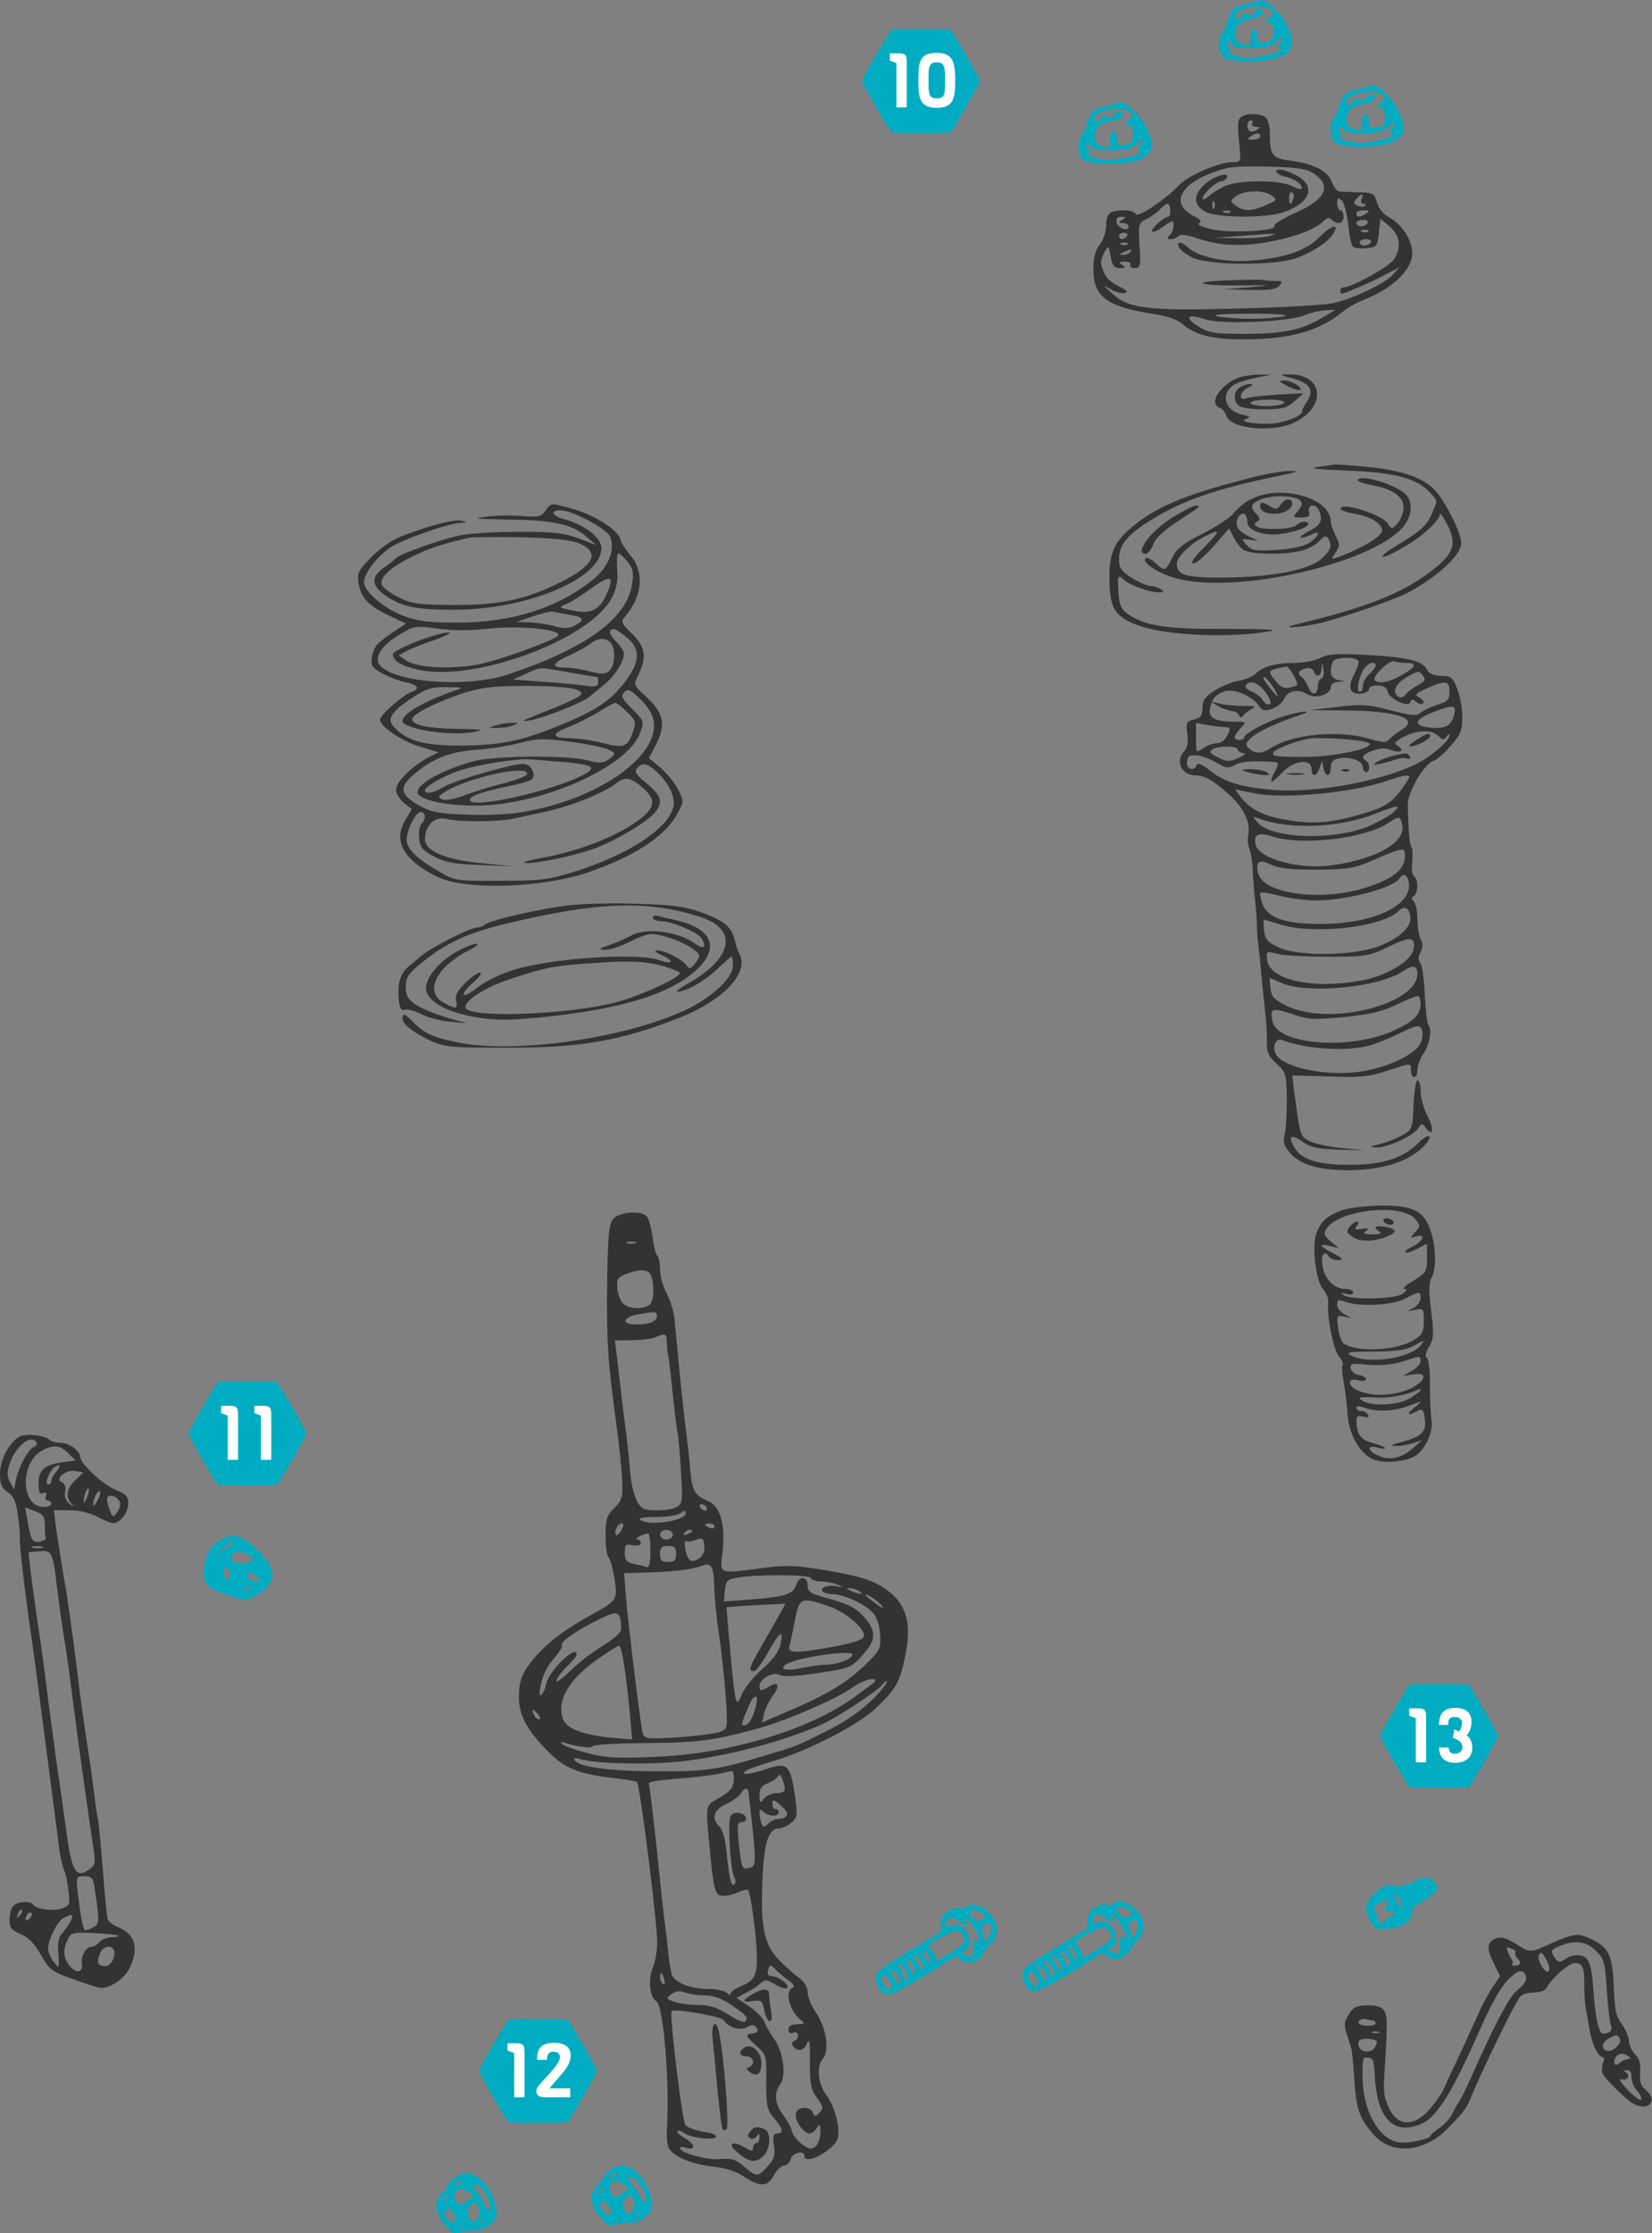 <?xml version="1.0" encoding="UTF-8" standalone="no"?><!DOCTYPE svg PUBLIC "-//W3C//DTD SVG 1.1//EN" "http://www.w3.org/Graphics/SVG/1.1/DTD/svg11.dtd"><svg width="100%" height="100%" viewBox="0 0 3812 5150" version="1.1" xmlns="http://www.w3.org/2000/svg" xmlns:xlink="http://www.w3.org/1999/xlink" xml:space="preserve" xmlns:serif="http://www.serif.com/" style="fill-rule:evenodd;clip-rule:evenodd;stroke-linejoin:round;stroke-miterlimit:2;"><rect x="0" y="0" width="3812" height="5150" fill="#808080" stroke="none"/><g id="Labels"><g id="Fasteners"><g transform="matrix(3.298,6.66134e-16,-1.04361e-14,3.298,-6093.86,-3689.01)"><path d="M2512.8,1139.4c1.279,0.738 20.663,34.327 20.663,35.804c-0.001,1.477 -19.397,35.058 -20.677,35.796c-1.279,0.738 -40.059,0.731 -41.338,-0.008c-1.279,-0.739 -20.663,-34.327 -20.663,-35.804c0.001,-1.477 19.397,-35.058 20.677,-35.796c1.279,-0.739 40.059,-0.731 41.338,0.008Z" style="fill:#00acc1;"/><g transform="matrix(0.303,0,0,0.303,1707.69,793.536)"><g transform="matrix(175,0,0,175,2499.19,1320.43)"><path d="M0.325,0l0,-0.593c0,-0.091 -0.014,-0.119 -0.105,-0.119l-0.118,0l0,0.097l0.087,0.032l0,0.583l0.136,0Z" style="fill:#fff;fill-rule:nonzero;"/></g><g transform="matrix(175,0,0,175,2575.84,1320.43)"><path d="M0.526,-0.376c0,-0.248 -0.053,-0.342 -0.243,-0.342c-0.21,0 -0.243,0.094 -0.243,0.343l0,0.038c0,0.23 0.033,0.343 0.243,0.343c0.209,0 0.243,-0.113 0.243,-0.341l0,-0.041Zm-0.134,0.072c-0.001,0.135 -0.01,0.186 -0.109,0.186c-0.095,0 -0.108,-0.052 -0.109,-0.186l0,-0.115c0.001,-0.118 0.016,-0.175 0.109,-0.175c0.094,0 0.108,0.058 0.109,0.179l0,0.111Z" style="fill:#fff;fill-rule:nonzero;"/></g></g></g></g></g><g id="Labels1" serif:id="Labels"><g id="Fasteners1" serif:id="Fasteners"><g transform="matrix(3.298,6.66134e-16,-1.04361e-14,3.298,-6977.59,899.644)"><path d="M2512.8,1139.4c1.279,0.738 20.663,34.327 20.663,35.804c-0.001,1.477 -19.397,35.058 -20.677,35.796c-1.279,0.738 -40.059,0.731 -41.338,-0.008c-1.279,-0.739 -20.663,-34.327 -20.663,-35.804c0.001,-1.477 19.397,-35.058 20.677,-35.796c1.279,-0.739 40.059,-0.731 41.338,0.008Z" style="fill:#00acc1;"/><g transform="matrix(0.303,0,0,0.303,1707.69,793.536)"><g transform="matrix(175,0,0,175,2500.85,1320.43)"><path d="M0.325,0l0,-0.593c0,-0.091 -0.014,-0.119 -0.105,-0.119l-0.118,0l0,0.097l0.087,0.032l0,0.583l0.136,0Z" style="fill:#fff;fill-rule:nonzero;"/></g><g transform="matrix(175,0,0,175,2577.5,1320.43)"><path d="M0.49,0l0,-0.117l-0.275,0l0.113,-0.131c0.035,-0.048 0.169,-0.163 0.169,-0.304c0,-0.107 -0.08,-0.166 -0.219,-0.166c-0.195,0 -0.225,0.102 -0.225,0.224l0.131,0c0,-0.061 0.016,-0.107 0.087,-0.107c0.071,0 0.084,0.049 0.084,0.073c0,0.065 -0.109,0.182 -0.15,0.229l-0.107,0.119c-0.031,0.035 -0.055,0.061 -0.055,0.102c0,0.061 0.057,0.078 0.106,0.078l0.341,0Z" style="fill:#fff;fill-rule:nonzero;"/></g></g></g></g></g><g id="Labels2" serif:id="Labels"><g id="Fasteners2" serif:id="Fasteners"><g transform="matrix(3.298,6.66134e-16,-1.04361e-14,3.298,-7648.18,-570.339)"><path d="M2512.8,1139.4c1.279,0.738 20.663,34.327 20.663,35.804c-0.001,1.477 -19.397,35.058 -20.677,35.796c-1.279,0.738 -40.059,0.731 -41.338,-0.008c-1.279,-0.739 -20.663,-34.327 -20.663,-35.804c0.001,-1.477 19.397,-35.058 20.677,-35.796c1.279,-0.739 40.059,-0.731 41.338,0.008Z" style="fill:#00acc1;"/><g transform="matrix(0.303,0,0,0.303,1707.69,793.536)"><g transform="matrix(175,0,0,175,2510.47,1320.43)"><path d="M0.325,0l0,-0.593c0,-0.091 -0.014,-0.119 -0.105,-0.119l-0.118,0l0,0.097l0.087,0.032l0,0.583l0.136,0Z" style="fill:#fff;fill-rule:nonzero;"/></g><g transform="matrix(175,0,0,175,2587.12,1320.43)"><path d="M0.325,0l0,-0.593c0,-0.091 -0.014,-0.119 -0.105,-0.119l-0.118,0l0,0.097l0.087,0.032l0,0.583l0.136,0Z" style="fill:#fff;fill-rule:nonzero;"/></g></g></g></g></g><g id="Labels3" serif:id="Labels"><g id="Fasteners3" serif:id="Fasteners"><g transform="matrix(3.298,6.66134e-16,-1.04361e-14,3.298,-4898.3,127.388)"><path d="M2512.8,1139.4c1.279,0.738 20.663,34.327 20.663,35.804c-0.001,1.477 -19.397,35.058 -20.677,35.796c-1.279,0.738 -40.059,0.731 -41.338,-0.008c-1.279,-0.739 -20.663,-34.327 -20.663,-35.804c0.001,-1.477 19.397,-35.058 20.677,-35.796c1.279,-0.739 40.059,-0.731 41.338,0.008Z" style="fill:#00acc1;"/><g transform="matrix(0.303,0,0,0.303,1707.69,793.536)"><g transform="matrix(175,0,0,175,2501.99,1320.43)"><path d="M0.325,0l0,-0.593c0,-0.091 -0.014,-0.119 -0.105,-0.119l-0.118,0l0,0.097l0.087,0.032l0,0.583l0.136,0Z" style="fill:#fff;fill-rule:nonzero;"/></g><g transform="matrix(175,0,0,175,2578.64,1320.43)"><path d="M0.239,-0.325c0.058,0.026 0.127,0.046 0.127,0.126c0,0.038 -0.027,0.086 -0.102,0.086c-0.069,0 -0.079,-0.057 -0.079,-0.083l-0.127,0c0,0.117 0.064,0.202 0.21,0.202c0.146,0 0.228,-0.075 0.228,-0.198c0,-0.096 -0.039,-0.142 -0.076,-0.163c0.041,-0.042 0.066,-0.103 0.066,-0.177c0,-0.129 -0.079,-0.186 -0.218,-0.186c-0.139,0 -0.211,0.069 -0.211,0.224l0.122,0c0,-0.081 0.018,-0.105 0.089,-0.105c0.071,0 0.093,0.051 0.093,0.068c0,0.047 -0.015,0.096 -0.038,0.125l-0.062,-0.029l-0.022,0.11Z" style="fill:#fff;fill-rule:nonzero;"/></g></g></g></g></g><g><path d="M2864.2,269.485c-8.144,5.182 -8.884,17.767 -5.182,55.523c5.182,48.12 4.441,48.86 -13.326,48.86c-33.314,0 -103.643,30.353 -125.852,54.043c-31.093,32.573 -95.5,75.511 -99.202,65.887c-2.961,-9.624 -37.015,-11.845 -56.263,-4.442c-7.403,2.961 -11.845,13.326 -11.845,30.353c0,14.806 -6.663,34.054 -14.806,44.418c-10.365,13.326 -14.806,30.353 -14.806,57.004c0,61.446 30.352,85.136 129.554,101.422c40.717,5.923 65.147,14.066 77.732,25.911c28.872,25.171 71.07,34.795 148.062,34.054c98.461,-0.74 167.309,-19.988 219.131,-62.926c11.845,-9.624 33.314,-22.209 47.38,-27.391c62.926,-24.431 106.604,-62.927 113.267,-99.942c5.182,-29.612 -19.248,-72.55 -50.341,-89.577c-14.806,-7.403 -25.911,-21.469 -30.353,-35.535c-5.922,-21.469 -8.883,-22.95 -43.678,-23.69c-19.988,-0.74 -40.717,-1.481 -44.418,-2.221c-4.442,-0.74 -11.845,-10.364 -16.287,-22.209c-9.624,-25.171 -39.977,-40.717 -96.981,-48.861c-40.717,-5.182 -45.899,-12.585 -45.899,-63.666c0,-14.066 -3.701,-29.612 -8.883,-34.795c-10.365,-10.364 -42.198,-11.844 -57.004,-2.22Zm25.17,15.546c-2.221,3.702 1.481,7.403 8.884,7.403c11.105,0 11.105,1.481 2.221,6.663c-5.923,4.442 -13.326,5.182 -16.287,3.701c-8.884,-5.922 -7.403,-25.17 2.221,-25.17c3.702,0 5.182,2.961 2.961,7.403Zm18.508,29.612c0,3.702 -7.403,7.403 -16.287,7.403c-14.066,0 -14.806,-1.48 -5.922,-7.403c14.066,-9.624 22.209,-9.624 22.209,0Zm122.151,84.396c44.418,28.872 30.352,60.705 -42.198,92.538c-28.131,12.585 -49.6,25.911 -47.379,29.612c7.403,11.105 -96.981,17.027 -141.399,8.144c-25.911,-5.923 -37.756,-11.105 -31.834,-14.806c6.663,-3.702 2.962,-8.884 -11.104,-15.547c-63.667,-31.093 -28.132,-84.395 74.031,-111.046c12.585,-3.702 57.744,-5.182 101.422,-3.702c59.225,1.481 82.914,5.182 98.461,14.807Zm111.786,59.964c-2.22,5.923 0,11.105 4.442,11.105c4.442,0 6.663,2.221 3.702,4.442c-2.221,2.961 -10.364,2.961 -17.027,0c-9.624,-3.702 -10.365,-6.663 -2.962,-15.547c11.845,-14.065 17.768,-14.065 11.845,0Zm-31.093,57.004c2.221,25.171 7.404,48.861 11.105,52.562c3.702,3.702 17.768,5.182 31.093,3.702c23.69,-2.221 25.171,-3.702 28.872,-34.795l3.702,-33.314l21.469,18.508c23.689,20.729 27.391,48.12 9.624,75.511c-10.365,16.287 -96.981,64.407 -115.489,64.407c-4.441,0 -8.143,2.962 -8.143,7.403c0,3.702 1.481,7.403 2.961,7.403c6.663,0 76.252,-30.352 104.384,-45.899l29.612,-15.546l-14.806,16.287c-19.248,22.209 -94.76,57.744 -141.399,67.368c-19.988,3.701 -117.709,9.624 -217.651,11.845c-209.507,5.922 -253.185,0 -290.941,-35.535c-21.469,-19.988 -22.209,-20.729 -3.701,-9.624c11.104,6.663 25.91,11.104 33.313,9.624c9.624,-2.221 6.663,-5.923 -14.065,-16.287c-24.431,-11.845 -34.795,-25.911 -39.977,-53.302c-0.74,-4.442 2.961,-15.547 8.143,-25.171c8.884,-16.286 8.884,-16.286 14.066,10.365c3.702,20.728 8.144,26.651 21.469,26.651c13.326,0 14.066,-1.481 5.182,-7.403c-8.883,-5.923 -7.403,-7.403 5.923,-7.403c9.624,0 14.806,2.961 12.585,7.403c-2.221,3.701 2.221,7.403 10.364,7.403c13.326,0 14.066,-3.702 11.105,-51.822c-2.961,-50.341 -2.961,-51.821 17.767,-62.186c11.845,-5.922 25.171,-16.286 30.353,-22.209c5.923,-6.663 12.585,-11.845 16.287,-11.845c8.143,0 8.884,29.612 1.48,29.612c-10.364,0.741 -41.457,29.613 -37.015,34.055c2.221,2.961 14.806,-2.962 26.651,-11.845c21.469,-14.806 22.95,-14.806 22.95,-2.221c0,8.143 -3.702,17.767 -8.884,22.949c-6.663,6.663 -6.663,8.884 2.221,8.884c5.922,0 14.066,-2.961 18.508,-7.403c4.441,-4.442 18.507,-2.961 39.976,4.442c51.082,17.767 98.461,20.728 161.388,10.364c60.705,-10.364 114.007,-29.612 132.515,-48.86c8.143,-8.144 14.066,-8.884 19.248,-3.702c13.325,13.326 27.391,9.624 27.391,-6.663c0,-8.143 -2.961,-14.806 -7.403,-14.806c-3.701,0 -7.403,-7.403 -7.403,-15.546c0,-12.585 2.221,-14.066 10.364,-7.403c5.182,4.442 11.845,28.872 14.806,54.042Zm41.458,-23.69c-14.066,9.624 -22.21,9.624 -22.21,0c0,-4.441 7.404,-7.403 17.028,-7.403c13.325,0 14.065,1.481 5.182,7.403Zm-562.635,14.807c-9.624,5.922 -8.883,7.403 2.221,7.403c6.663,0 12.585,3.701 12.585,8.143c0,12.585 -25.17,3.702 -28.131,-10.364c-1.481,-8.144 2.221,-12.586 11.104,-12.586c11.105,0 11.845,1.481 2.221,7.404Zm566.336,7.403c-2.221,3.701 -9.624,7.403 -15.546,7.403c-5.923,0 -10.365,-3.702 -10.365,-7.403c0,-4.442 6.663,-7.403 15.547,-7.403c8.143,0 12.585,2.961 10.364,7.403Zm1.481,19.248c-2.221,2.221 -8.884,2.961 -14.066,0.74c-5.922,-2.221 -3.701,-4.442 4.442,-4.442c8.143,-0.74 12.585,1.481 9.624,3.702Zm-556.712,10.364c-2.221,3.702 -7.403,7.403 -11.845,7.403c-3.702,0 -6.663,-3.701 -6.663,-7.403c0,-4.442 5.182,-7.403 11.845,-7.403c5.923,0 8.884,2.961 6.663,7.403Zm329.437,0c-10.364,2.961 -43.678,5.922 -74.031,5.182l-55.523,-0.74l59.225,-4.442c87.356,-6.663 91.798,-6.663 70.329,0Zm233.197,14.806c-2.221,3.702 -9.624,7.403 -15.546,7.403c-5.923,0 -10.364,-3.701 -10.364,-7.403c0,-4.442 6.662,-7.403 15.546,-7.403c8.143,0 12.585,2.961 10.364,7.403Zm-561.153,4.442c-2.221,2.221 -8.884,2.961 -14.066,0.74c-5.923,-2.221 -3.702,-4.442 4.442,-4.442c8.143,-0.74 12.585,1.481 9.624,3.702Zm5.922,17.767c-2.221,3.702 -10.364,7.403 -17.027,6.663c-10.364,0 -9.624,-1.48 2.221,-6.663c19.988,-8.143 19.988,-8.143 14.806,0Zm450.108,147.322c-51.082,31.833 -91.799,40.717 -179.895,41.457c-77.733,0 -87.357,-1.481 -114.008,-17.767c-33.314,-20.729 -23.69,-29.613 17.768,-15.547c37.015,11.845 185.817,5.923 225.794,-8.884c16.286,-6.662 39.976,-11.844 51.821,-12.585l22.209,-0.74l-23.689,14.066Zm-94.76,0.74c-11.845,2.961 -47.38,5.923 -77.732,5.923c-30.353,0 -65.147,-2.962 -77.733,-5.923c-13.325,-3.701 17.027,-5.922 77.733,-5.922c60.705,0 91.058,2.221 77.732,5.922Z" style="fill:#333;fill-rule:nonzero;"/><path d="M2944.9,394.597c0,4.442 8.884,9.624 19.989,12.585c22.949,5.182 39.236,17.027 39.236,26.651c0,3.702 -9.624,2.221 -22.209,-4.442c-29.613,-15.546 -126.593,-14.806 -157.686,0.74c-13.325,6.663 -29.612,17.028 -36.275,23.69c-7.403,5.923 -13.326,8.144 -13.326,3.702c0,-9.624 31.834,-39.236 42.938,-39.236c4.442,0 10.365,-3.702 12.586,-7.404c9.624,-15.546 -25.911,-6.662 -47.38,11.845c-30.353,25.171 -30.353,50.341 -0.74,65.888c27.391,14.066 140.658,14.806 179.894,0.74c76.252,-27.391 76.252,-74.031 0,-96.98c-9.624,-2.221 -17.027,-1.481 -17.027,2.221Zm-10.364,56.263c13.326,10.364 12.585,11.105 -13.325,22.209c-34.055,14.807 -51.082,14.807 -69.589,1.481c-14.066,-11.105 -14.066,-11.105 0.74,-22.209c18.508,-14.066 62.926,-14.806 82.174,-1.481Zm49.601,8.143c-5.182,15.547 -9.624,14.066 -9.624,-4.441c0,-8.144 2.961,-13.326 7.403,-10.365c3.701,2.221 5.182,8.884 2.221,14.806Zm-182.116,19.989c-2.221,5.922 -4.442,3.701 -4.442,-4.442c-0.74,-8.143 1.481,-12.585 3.702,-9.624c2.22,2.221 2.961,8.884 0.74,14.066Zm37.015,10.364c-2.221,2.221 -8.883,2.961 -14.066,0.74c-5.922,-2.22 -3.701,-4.441 4.442,-4.441c8.144,-0.741 12.586,1.48 9.624,3.701Z" style="fill:#333;fill-rule:nonzero;"/><path d="M3042.62,548.581c-30.353,30.352 -82.174,47.38 -158.426,52.562c-59.965,4.442 -122.151,-9.624 -144.36,-31.834c-14.066,-13.325 -25.171,-13.325 -19.988,0c2.221,5.923 16.286,17.028 31.093,24.431c39.236,19.248 197.662,19.248 245.042,0c40.717,-17.027 72.55,-38.496 82.174,-57.744c12.585,-22.95 -7.403,-15.547 -35.535,12.585Z" style="fill:#333;fill-rule:nonzero;"/><path d="M2839.77,646.302c-94.76,2.961 -79.954,12.585 17.767,11.844c79.953,-0.74 80.694,-0.74 24.43,4.442l-59.225,4.442l59.965,1.481c45.9,1.48 62.927,-1.481 69.589,-9.624c8.144,-9.624 5.923,-11.105 -9.624,-11.105c-10.364,0 -22.949,-0.74 -28.872,-2.221c-5.182,-0.74 -38.496,-0.74 -74.03,0.741Z" style="fill:#333;fill-rule:nonzero;"/></g><path d="M2854.58,872.096c-42.938,19.988 -65.888,59.224 -39.237,68.848c5.923,2.221 12.586,10.365 14.807,18.508c10.364,31.093 114.747,39.236 162.867,11.845c71.07,-39.977 57.004,-110.306 -20.728,-108.085c-22.209,0.74 -21.469,0.74 8.883,8.884c41.458,11.104 51.822,26.651 35.535,52.562c-7.403,10.364 -12.585,21.468 -11.845,23.689c0.741,8.144 -22.209,19.248 -51.821,25.911c-31.833,7.403 -100.682,0 -78.473,-8.143c12.585,-4.442 11.105,-5.923 -9.624,-10.365c-40.717,-9.624 -49.601,-51.081 -14.066,-70.329c8.884,-4.442 31.093,-11.104 49.601,-14.806l33.314,-6.663l-29.613,0c-16.286,0 -38.496,3.702 -49.6,8.144Z" style="fill:#333;fill-rule:nonzero;"/><path d="M2967.11,888.382c25.91,14.807 45.899,14.066 26.651,0c-8.144,-5.922 -21.469,-11.104 -29.613,-11.104c-14.065,0.74 -14.065,1.48 2.962,11.104Z" style="fill:#333;fill-rule:nonzero;"/><path d="M2861.98,892.824c-15.547,8.884 -17.027,29.613 -4.442,42.198c5.182,5.182 29.612,8.884 58.484,8.884c42.938,0 53.303,-2.962 71.07,-18.508l20.729,-18.508l-59.225,2.961c-32.574,2.221 -65.147,5.923 -71.81,8.144c-19.988,8.143 -17.027,-14.806 3.702,-24.43c9.624,-4.442 11.844,-8.144 5.182,-8.144c-5.923,0 -17.027,2.961 -23.69,7.403Zm101.422,36.275c-2.221,3.702 -20.729,7.403 -41.457,7.403c-19.989,0 -36.275,-3.701 -36.275,-7.403c0,-4.441 18.507,-7.403 41.457,-7.403c25.17,0 39.236,2.962 36.275,7.403Z" style="fill:#333;fill-rule:nonzero;"/><path d="M3041.14,1076.42c-23.689,3.701 -2.961,5.922 70.33,8.883c111.046,4.442 159.906,18.508 190.259,52.562c16.287,18.508 15.547,15.547 2.961,45.159c-11.845,28.872 -25.17,40.717 -81.434,74.771c-52.562,31.834 -39.236,36.275 14.807,4.442c41.457,-22.949 84.395,-62.186 84.395,-76.252c0,-4.441 6.662,3.702 14.806,19.248c26.651,49.601 19.248,71.81 -40.717,116.229c-65.888,48.86 -150.283,81.434 -303.527,117.709c-42.197,9.624 -5.182,9.624 42.198,0c53.302,-11.105 188.779,-57.744 220.612,-76.252c63.666,-36.275 108.085,-76.992 115.488,-105.124c4.442,-17.027 -23.69,-79.213 -53.302,-119.189c-25.911,-34.055 -76.252,-53.303 -158.426,-61.446c-38.496,-3.702 -73.291,-6.663 -77.733,-5.922c-3.701,0 -22.209,2.961 -40.717,5.182Z" style="fill:#333;fill-rule:nonzero;"/><path d="M2878.27,1103.81c-149.543,38.496 -214.69,66.628 -271.694,116.229c-36.275,31.833 -46.639,57.003 -46.639,112.526c0,71.07 12.585,91.058 71.07,111.047c64.406,22.209 211.728,28.131 299.825,11.845c21.468,-3.702 -13.326,-5.183 -100.682,-5.183c-139.178,0.741 -187.298,-6.662 -227.275,-34.054c-15.547,-11.104 -19.988,-19.988 -22.209,-50.341c-2.221,-40.717 -1.481,-42.197 15.546,-26.651c14.806,11.845 57.004,26.651 77.732,26.651c12.586,0 13.326,-1.48 4.442,-7.403c-5.922,-3.701 -17.027,-7.403 -24.43,-7.403c-6.663,0 -25.911,-8.143 -42.197,-18.508c-25.171,-15.546 -29.613,-22.949 -29.613,-43.678c0,-32.573 19.248,-56.263 76.252,-91.058c68.108,-42.938 149.542,-71.069 286.499,-99.201c47.38,-9.624 55.524,-12.585 33.314,-12.585c-16.287,-0.741 -61.445,7.403 -99.941,17.767Z" style="fill:#333;fill-rule:nonzero;"/><g><path d="M3133.68,1106.03c-2.221,3.702 10.364,8.884 27.391,11.845c56.264,9.624 82.175,29.612 76.993,59.965c-2.221,11.105 -8.884,25.911 -15.547,31.833c-11.105,11.105 -12.585,10.365 -19.248,-1.48c-11.845,-20.729 -110.306,-52.562 -110.306,-34.795c0,2.961 14.066,8.144 31.833,11.105c38.496,6.663 64.407,22.209 64.407,39.236c0,12.585 -45.159,39.977 -98.461,59.965c-19.988,7.403 -19.988,7.403 -8.884,-9.624c10.365,-15.546 10.365,-19.248 0,-38.496c-5.922,-11.845 -11.104,-26.651 -11.104,-32.574c0,-37.015 -52.562,-66.627 -117.709,-66.627c-45.159,0 -81.434,16.287 -108.826,49.6c-8.883,9.624 -39.976,30.353 -70.329,45.159c-41.457,20.729 -57.744,33.314 -67.368,51.822c-17.027,34.794 -18.508,35.535 -39.236,16.287c-10.365,-9.624 -20.729,-14.807 -23.69,-11.845c-9.624,8.883 25.911,33.314 66.628,45.158c140.658,41.458 476.018,-37.015 533.762,-125.852c14.806,-22.95 14.806,-51.081 0,-66.628c-22.209,-22.209 -102.163,-46.639 -110.306,-34.054Zm-145.841,42.198c19.248,5.182 20.729,15.546 5.182,32.573c-10.364,11.105 -9.624,12.585 10.365,12.585c16.287,0 19.988,-2.961 17.027,-14.065c-4.442,-17.027 17.027,-18.508 23.69,-1.481c8.883,22.95 3.701,32.574 -22.95,46.639c-15.546,8.144 -23.69,14.807 -18.508,15.547c5.183,0 16.287,-3.702 24.431,-7.403c21.469,-11.845 17.027,3.701 -5.923,19.248c-13.325,8.143 -39.977,14.066 -76.252,16.287c-48.12,2.961 -57.003,1.48 -68.848,-11.845c-12.586,-14.066 -12.586,-14.066 7.403,-11.845l20.728,2.961l-20.728,-9.624c-27.392,-13.326 -35.535,-26.651 -26.651,-43.678c8.883,-16.287 21.469,-11.105 21.469,9.624c0,16.287 25.91,28.872 60.705,28.872c28.132,0 79.953,-14.806 79.953,-23.69c0,-8.884 -17.767,-7.403 -27.391,2.221c-9.624,9.624 -76.252,11.845 -90.318,3.701c-8.143,-5.182 -8.143,-7.403 0,-11.845c6.663,-4.441 6.663,-8.883 -2.961,-18.507c-7.403,-6.663 -10.364,-15.547 -8.143,-19.989c11.104,-17.027 61.445,-25.91 97.72,-16.286Zm-119.189,119.189c14.806,11.845 98.461,12.586 136.216,2.221c14.807,-4.442 32.574,-14.066 39.977,-22.209c10.364,-11.845 14.806,-12.585 19.988,-5.922c9.624,16.286 6.663,26.651 -14.066,45.899c-28.131,26.651 -112.526,42.938 -221.352,44.418c-93.279,0.74 -114.007,-5.182 -114.007,-31.833c0,-15.547 31.833,-46.64 64.407,-62.926c37.755,-19.248 37.755,-14.066 -1.481,25.17c-24.43,24.43 -32.574,37.016 -24.43,37.016c6.663,0 28.132,-18.508 47.38,-40.717l34.794,-39.977l10.364,19.988c5.923,11.105 15.547,24.43 22.21,28.872Z" style="fill:#333;fill-rule:nonzero;"/><path d="M2955.26,1163.78c-7.403,11.105 -11.105,11.845 -24.43,3.702c-19.248,-11.105 -22.95,-11.105 -22.95,1.48c0,14.066 31.833,20.729 54.783,11.845c10.364,-3.701 19.248,-11.845 19.248,-18.507c0,-14.807 -16.287,-14.066 -26.651,1.48Z" style="fill:#333;fill-rule:nonzero;"/></g><path d="M2702.82,1194.87c-49.601,31.833 -85.876,82.174 -59.225,82.174c5.182,0 13.325,-9.624 17.767,-22.209c5.182,-14.066 24.43,-31.833 54.783,-51.822c54.783,-35.534 57.004,-37.015 42.938,-37.015c-5.923,0 -31.093,13.326 -56.263,28.872Z" style="fill:#333;fill-rule:nonzero;"/><g><path d="M3045.58,1517.64c-11.104,5.922 -38.496,11.104 -59.965,11.104c-42.938,0 -72.55,8.884 -89.577,25.911c-5.922,5.922 -22.95,12.585 -38.496,15.546c-14.806,2.221 -39.977,12.586 -54.783,22.21c-22.209,14.066 -28.132,22.949 -28.132,39.976c0,17.768 -3.701,22.95 -19.248,26.651c-17.767,4.442 -19.248,7.404 -15.546,34.055c2.221,19.248 0,31.833 -6.663,38.496c-22.209,22.209 -7.403,56.263 24.43,56.263c21.469,0 41.458,11.105 78.473,44.419c33.314,29.612 49.601,63.666 44.419,91.058c-2.221,11.104 -1.481,25.91 2.22,32.573c2.962,7.403 6.663,26.651 7.404,42.938c0.74,16.287 2.961,48.12 5.182,70.329c4.442,40.717 4.442,47.38 5.182,71.81c0,7.403 1.48,26.651 3.701,42.938c2.221,16.287 5.183,49.601 7.404,74.031c2.22,24.43 5.922,59.225 8.143,77.732c2.221,18.508 3.701,47.38 3.701,64.407c-0.74,25.911 2.962,34.795 22.21,52.562c22.209,20.729 22.949,24.43 23.69,83.655c0,34.054 -2.221,71.07 -5.183,81.434c-4.441,14.806 -1.48,23.69 11.845,39.977c24.431,28.131 65.888,40.717 135.477,40.717c79.953,0 142.879,-20.729 176.934,-58.485c21.468,-23.69 7.403,-28.132 -15.547,-4.442c-34.054,34.055 -79.213,49.601 -150.283,50.341c-76.251,1.481 -119.189,-10.364 -135.476,-39.236c-16.287,-27.391 -8.143,-32.574 19.248,-13.326c17.767,12.586 34.054,16.287 82.174,17.768l59.965,1.48l-51.821,-5.182c-28.132,-2.221 -61.446,-9.624 -74.031,-15.546c-22.95,-11.845 -22.209,-9.624 -36.275,-114.748l-4.442,-37.015l84.395,2.22c71.07,2.962 92.539,0.741 133.255,-12.585c58.485,-19.248 56.264,-19.248 56.264,-0.74c0,8.143 3.701,14.806 7.403,14.806c4.442,0 7.403,-7.403 7.403,-17.027c0,-8.884 6.663,-26.651 14.806,-38.496c14.066,-21.469 19.248,-55.523 10.365,-65.147c-2.962,-2.221 -5.923,-33.314 -8.144,-68.849c-1.48,-35.535 -5.922,-68.849 -10.364,-74.031c-5.182,-6.662 -5.182,-14.066 0.74,-24.43c5.182,-11.105 5.923,-19.988 0,-29.612c-3.701,-8.144 -7.403,-28.872 -7.403,-46.64c0,-17.767 -3.701,-36.275 -8.143,-40.717c-5.923,-5.922 -5.923,-9.624 0,-12.585c10.364,-6.663 10.364,-39.236 0.74,-45.159c-4.442,-2.961 -6.663,-17.767 -4.442,-33.314c1.481,-15.546 0.74,-31.093 -1.48,-33.313c-4.442,-4.442 -7.404,-35.535 -8.884,-98.461c-0.74,-28.132 37.756,-94.76 59.225,-101.423c7.403,-2.221 25.17,-17.767 39.976,-34.794c22.95,-25.911 26.651,-35.535 26.651,-65.888c0,-19.988 -5.182,-49.6 -11.845,-65.887c-10.364,-26.651 -14.806,-29.612 -37.015,-29.612c-17.027,0 -27.391,-4.442 -32.574,-14.066c-10.364,-20.729 -44.418,-28.872 -140.658,-34.055c-68.849,-3.701 -88.837,-2.22 -106.605,7.404Zm88.837,5.922c2.221,2.221 -1.48,14.066 -7.403,26.651c-14.806,28.132 -14.806,42.198 -0.74,48.12c13.326,4.442 33.314,-1.48 33.314,-11.104c0,-3.702 8.884,-6.663 19.248,-6.663c12.585,0 20.728,4.442 22.949,14.066c4.442,17.767 48.12,37.755 52.562,24.43c2.221,-7.403 5.182,-7.403 13.326,-0.74c5.922,5.182 13.325,6.662 16.287,3.701c2.961,-2.961 -0.741,-8.884 -8.884,-13.325c-11.845,-6.663 -9.624,-8.884 17.767,-21.469c42.938,-19.248 51.822,-17.768 51.822,7.403c0,18.507 -3.702,22.949 -27.391,30.352c-15.547,5.182 -33.314,13.326 -39.237,18.508c-8.884,8.143 -22.209,6.663 -70.329,-5.922c-51.822,-13.326 -66.628,-14.066 -122.151,-7.404l-62.926,7.404l82.914,0.74c116.229,0.74 170.271,18.508 131.035,42.938c-11.845,7.403 -25.171,17.767 -30.353,22.949c-6.663,8.884 -14.066,8.884 -47.379,-0.74c-68.849,-20.729 -176.934,-10.364 -225.054,20.729c-22.209,14.806 -38.496,14.806 -51.822,1.48c-8.884,-8.143 -8.143,-12.585 5.923,-25.17c15.546,-14.066 60.705,-34.795 112.527,-51.822c34.794,-11.845 3.701,-9.624 -35.535,2.221c-40.717,11.845 -94.019,40.717 -94.019,49.601c0,2.961 -5.183,5.922 -11.105,5.922c-14.806,0 -14.066,-8.883 2.961,-27.391c14.066,-14.806 14.066,-14.806 -13.325,-14.806c-42.938,0 -60.706,-8.144 -57.744,-26.651c2.961,-23.69 11.844,-34.795 32.573,-42.938c21.469,-8.144 62.926,8.883 79.953,31.833c8.144,12.585 13.326,14.066 31.093,8.143c11.105,-3.701 23.69,-14.066 28.132,-22.949c8.143,-19.248 31.833,-23.69 52.562,-11.105c19.248,11.845 54.783,1.481 54.783,-16.287c0,-5.922 7.403,-11.845 17.027,-11.845l16.287,-1.48l-16.287,-2.961c-17.027,-2.962 -21.469,-18.508 -12.585,-41.458c3.701,-11.104 49.6,-13.325 59.224,-2.961Zm111.047,5.182c25.91,0 22.209,9.624 -11.105,28.132c-28.132,16.287 -53.302,20.729 -62.186,11.845c-7.403,-7.403 34.054,-48.12 45.159,-43.678c5.182,2.221 18.508,3.701 28.132,3.701Zm-196.182,35.535c-4.442,1.481 -8.144,8.884 -8.144,16.287c0,22.209 -14.065,25.17 -21.468,5.182c-4.442,-10.364 -11.105,-20.729 -14.807,-23.69c-12.585,-7.403 -9.624,-16.287 7.403,-20.729c8.884,-2.22 16.287,0 19.248,6.663c5.923,16.287 17.028,12.585 17.768,-6.663c1.48,-15.546 1.48,-14.806 4.442,2.221c2.221,9.624 0,19.248 -4.442,20.729Zm125.112,-29.612c0,3.701 -6.663,12.585 -14.806,19.988c-8.144,7.403 -14.806,19.248 -14.806,27.391c0,7.403 -2.962,13.326 -6.663,13.326c-8.884,0 -4.442,-27.391 7.403,-50.341c8.884,-15.547 28.872,-22.95 28.872,-10.364Zm-188.779,23.69c11.105,21.468 11.105,22.209 -7.403,26.651c-14.066,3.701 -22.209,0 -33.314,-12.586c-21.469,-26.651 -21.469,-26.651 23.69,-35.534c2.961,0 10.365,8.883 17.027,21.469Zm286.5,21.468c-11.105,5.923 -23.69,15.547 -28.132,21.469c-4.442,5.923 -11.845,8.884 -16.287,5.923c-17.027,-10.364 -8.143,-30.353 18.508,-45.899c25.17,-14.806 28.872,-14.806 37.015,-3.702c7.403,9.624 5.183,13.326 -11.104,22.209Zm-327.957,15.547c8.143,16.287 6.663,15.546 -9.624,-3.702c-10.364,-12.585 -19.248,-25.17 -19.248,-28.131c0,-9.624 18.508,11.845 28.872,31.833Zm-22.949,2.221c10.364,14.806 13.325,24.43 8.143,26.651c-5.182,1.481 -11.845,-2.961 -15.547,-9.624c-3.701,-7.403 -15.546,-15.547 -25.17,-19.988c-10.364,-3.702 -16.287,-9.624 -14.066,-14.066c8.884,-14.066 29.612,-6.663 46.64,17.027Zm435.301,44.418c-5.182,29.613 -17.768,38.496 -51.822,36.275c-45.899,-3.701 -43.678,-19.248 5.182,-37.015c39.977,-15.546 49.601,-15.546 46.64,0.74Zm-528.58,34.795c11.104,0 11.845,2.961 4.441,18.508c-5.182,11.104 -14.806,18.507 -23.689,18.507c-8.884,0 -23.69,5.182 -32.574,11.845c-16.287,11.105 -16.287,11.105 -16.287,-23.69l0,-34.794l28.132,5.182c14.806,2.221 33.314,4.442 39.977,4.442Zm490.824,19.988c10.364,10.365 13.326,10.365 19.248,1.481c3.702,-5.923 6.663,-6.663 6.663,-2.221c0,11.105 -35.535,42.938 -67.368,60.705c-77.733,42.938 -242.821,74.031 -343.503,64.407c-71.81,-6.663 -106.605,-17.027 -139.919,-42.938c-18.507,-14.806 -30.352,-19.988 -32.573,-14.066c-5.182,16.287 -25.171,9.624 -22.209,-8.143c1.48,-13.326 6.662,-15.547 22.949,-14.066c11.105,0.74 31.093,8.884 45.159,17.027c21.469,12.585 26.651,13.326 43.678,4.442c15.547,-8.143 41.457,-9.624 92.539,-5.922c7.403,0.74 6.663,5.922 -2.221,22.949c-6.663,11.845 -9.624,22.209 -6.663,22.209c2.221,0 14.066,-10.364 25.171,-22.209c25.17,-27.391 66.627,-31.833 66.627,-7.403c0,19.988 11.845,18.508 18.508,-2.221l5.922,-16.287l2.962,16.287c4.442,22.209 17.027,21.469 17.027,-0.74c0,-13.326 5.182,-18.508 19.988,-21.469c25.911,-4.442 54.043,5.922 54.043,20.728c0,5.923 3.701,11.105 7.403,11.105c4.442,0 7.403,-4.442 7.403,-10.364c0,-5.923 -2.961,-13.326 -7.403,-15.547c-12.585,-8.143 -8.144,-14.806 15.546,-23.69c15.547,-5.922 28.872,-6.662 41.457,-1.48c21.469,8.143 33.314,2.221 17.028,-8.884c-9.624,-5.922 -8.884,-8.143 3.701,-16.287c33.314,-20.728 72.55,-23.69 88.837,-7.403Zm-160.647,16.287c19.989,11.105 -79.213,32.574 -150.282,32.574c-63.667,-0.741 -70.33,-1.481 -70.33,-8.884c0,-7.403 49.601,-27.392 81.434,-33.314c25.171,-4.442 125.853,2.221 139.178,9.624Zm-302.046,15.546c0,3.702 5.923,7.404 13.326,8.144c7.403,0 2.961,4.442 -11.845,11.104c-21.469,9.625 -26.651,8.884 -47.38,-1.48c-17.767,-8.884 -20.728,-13.326 -12.585,-18.508c14.066,-8.884 58.484,-8.143 58.484,0.74Zm384.22,82.915c-26.651,38.496 -41.457,48.86 -94.019,64.407c-72.55,21.469 -111.786,25.17 -172.492,15.546c-55.523,-8.143 -88.837,-24.43 -111.786,-54.782l-11.845,-16.287l44.418,8.883c68.109,14.066 228.756,-1.48 305.748,-28.872c16.287,-5.922 35.535,-11.104 42.938,-11.845c12.585,-0.74 11.845,1.481 -2.962,22.95Zm-23.689,60.705c-5.923,6.663 -30.353,19.989 -54.043,31.093c-79.953,35.535 -225.794,31.834 -259.848,-5.922c-13.326,-15.547 -13.326,-15.547 1.48,-10.365c68.849,26.652 185.818,22.21 266.511,-9.624c55.524,-21.468 63.667,-22.949 45.9,-5.182Zm19.248,31.093c7.403,39.237 -58.485,76.992 -160.647,91.799c-74.031,11.104 -168.791,-14.066 -177.674,-46.64c-5.923,-23.69 5.182,-30.353 37.015,-19.988c65.888,22.209 210.988,5.922 265.771,-28.872c28.872,-19.248 31.093,-18.508 35.535,3.701Zm5.922,63.667c3.702,34.794 -22.209,57.744 -88.097,79.213c-100.682,33.314 -237.639,16.287 -250.224,-31.833c-6.663,-28.132 1.481,-34.055 28.872,-20.729c17.768,8.884 43.678,11.845 105.124,11.845c74.031,-0.74 85.876,-2.221 133.255,-22.95c58.485,-25.911 70.33,-28.131 71.07,-15.546Zm8.143,63.666c14.066,54.043 -74.03,98.461 -197.662,99.942c-85.876,0.74 -128.073,-13.326 -139.918,-48.12c-3.702,-11.105 -5.923,-22.209 -3.702,-23.69c2.221,-2.221 21.469,0.74 43.678,6.663c22.21,5.922 60.706,11.104 85.136,11.104c71.07,-0.74 178.414,-28.872 191.74,-51.081c8.143,-11.845 17.027,-9.624 20.728,5.182Zm4.442,82.175c3.702,23.689 -22.949,49.6 -71.81,68.848c-58.484,22.95 -190.259,24.43 -233.937,2.221c-24.43,-11.845 -30.353,-19.248 -31.833,-39.236c-1.481,-12.585 -1.481,-23.69 0,-23.69c1.48,0 18.507,5.182 38.496,11.105c76.992,23.689 233.197,5.922 270.953,-30.353c14.065,-14.066 25.17,-9.624 28.131,11.105Zm7.403,75.511c-3.701,27.391 -62.926,62.926 -123.631,73.291c-109.566,19.988 -208.767,-2.221 -213.949,-47.38c-2.961,-20.729 -2.221,-21.469 22.209,-14.806c13.326,3.701 65.887,6.662 116.969,6.662c88.096,0 94.759,-0.74 140.658,-22.949c50.341,-24.43 62.186,-23.69 57.744,5.182Zm8.884,57.004c0,71.069 -202.104,121.41 -300.565,74.771c-31.093,-15.547 -36.275,-21.469 -38.496,-41.457l-2.221,-23.69l28.132,11.845c59.965,25.911 222.832,10.364 279.096,-26.651c23.69,-16.287 34.054,-14.066 34.054,5.182Zm7.403,70.329c-0.74,24.43 -16.287,39.977 -59.965,59.965c-102.903,47.38 -271.693,34.054 -282.057,-21.469c-5.923,-28.872 0,-31.093 44.418,-16.287c37.756,13.326 49.601,14.066 120.67,7.403c60.706,-5.922 87.357,-12.585 122.151,-28.872c23.69,-11.845 45.899,-20.728 49.601,-19.248c2.961,1.481 5.182,9.624 5.182,18.508Zm0.74,88.097c-8.883,24.43 -68.848,54.783 -130.294,65.887c-81.434,14.806 -193.22,-7.403 -205.806,-41.457c-6.662,-15.547 2.221,-34.795 14.066,-30.353c58.485,22.21 155.465,28.132 207.287,11.845c15.546,-4.442 47.379,-17.767 69.589,-28.872c35.534,-17.027 41.457,-17.767 46.639,-8.143c3.702,6.663 2.961,19.988 -1.481,31.093Z" style="fill:#333;fill-rule:nonzero;"/><path d="M2811.64,1628.69c10.364,5.922 24.43,10.364 31.093,11.104c6.663,0 14.066,4.442 15.546,8.884c2.962,6.663 5.923,7.403 10.365,1.481c2.961,-4.442 11.845,-11.105 19.988,-15.547c10.364,-5.922 6.663,-7.403 -18.508,-6.662c-17.767,0 -42.197,-2.221 -54.783,-5.183l-22.209,-5.182l18.508,11.105Z" style="fill:#333;fill-rule:nonzero;"/><path d="M3266.93,1707.16c-11.845,7.403 -18.508,14.065 -13.326,14.065c14.066,0 46.639,-16.286 46.639,-23.689c0,-8.884 -8.143,-6.663 -33.313,9.624Z" style="fill:#333;fill-rule:nonzero;"/><path d="M3215.11,1742.7c-12.585,2.962 -29.612,9.624 -37.015,14.066c-12.586,8.144 -11.845,8.144 7.403,4.442c12.585,-2.961 28.872,-7.403 37.015,-10.364c8.143,-2.962 19.248,-3.702 25.171,-1.481c5.922,2.221 8.143,0 5.182,-5.182c-5.923,-8.884 -5.923,-8.884 -37.756,-1.481Z" style="fill:#333;fill-rule:nonzero;"/><path d="M2878.27,1780.45c10.364,2.961 26.651,5.923 37.015,6.663c14.806,0.74 16.287,-0.74 7.403,-6.663c-5.922,-3.701 -22.949,-6.663 -37.015,-6.663c-23.69,0.741 -24.43,1.481 -7.403,6.663Z" style="fill:#333;fill-rule:nonzero;"/><path d="M3098.88,1778.23c5.182,2.221 11.844,1.481 14.065,-0.74c2.962,-2.221 -1.48,-4.442 -9.624,-3.702c-8.143,0 -10.364,2.221 -4.441,4.442Z" style="fill:#333;fill-rule:nonzero;"/><path d="M2973.03,1785.64c8.884,1.481 23.69,1.481 33.314,0c8.884,-1.48 1.481,-2.961 -17.027,-2.961c-18.508,0 -25.911,1.481 -16.287,2.961Z" style="fill:#333;fill-rule:nonzero;"/></g><path d="M3261.75,2548.15c-2.221,55.523 -2.961,57.004 -27.391,70.329c-13.326,7.403 -36.275,17.027 -51.822,19.989c-23.689,5.922 -24.43,6.662 -5.922,7.403c25.17,0.74 85.135,-26.651 96.24,-44.419c7.403,-11.845 8.884,-11.845 17.027,-0.74c17.027,22.949 19.988,2.221 3.702,-28.132c-8.144,-16.287 -15.547,-41.457 -15.547,-55.523c0,-14.066 -2.961,-25.911 -7.403,-25.911c-3.701,0 -7.403,25.911 -8.884,57.004Z" style="fill:#333;fill-rule:nonzero;"/><g><path d="M3098.14,2790.24c-35.535,13.325 -48.86,24.43 -59.965,51.821c-11.845,29.613 -2.221,112.527 15.547,131.775c7.403,8.144 12.585,22.21 11.104,31.093c-3.701,29.613 12.586,109.566 25.171,123.632c6.663,7.403 10.364,15.546 8.143,19.248c-2.221,2.961 -0.74,22.209 2.961,42.938c3.702,19.988 7.404,54.042 8.884,74.03c2.961,43.679 28.872,88.097 59.225,100.682c27.391,11.105 83.655,4.442 102.903,-12.585c20.728,-18.508 35.535,-56.263 31.093,-77.732c-1.481,-9.624 -3.702,-45.159 -3.702,-78.473c0.74,-33.314 -2.961,-62.926 -6.663,-65.147c-5.182,-2.961 -2.961,-12.585 4.442,-25.911c11.105,-17.767 11.845,-28.872 5.182,-82.174c-5.922,-46.639 -5.182,-65.888 0.741,-76.992c11.845,-18.508 10.364,-73.291 -2.221,-108.825c-14.806,-45.159 -40.717,-57.745 -113.267,-57.745c-33.314,0.741 -74.031,5.183 -89.578,10.365Zm167.31,20.728c12.585,14.807 12.585,16.287 0,30.353c-12.585,14.066 -12.585,14.066 2.961,9.624c23.69,-7.403 14.806,12.585 -10.364,24.43c-10.364,4.442 -17.027,10.365 -14.806,12.585c2.221,2.221 14.066,-1.48 26.651,-8.143l22.949,-11.845l0,33.314c0,31.093 -2.221,34.054 -31.093,51.822c-17.767,10.364 -27.391,19.248 -21.469,19.248c8.144,0 6.663,2.961 -3.701,11.104c-17.027,12.586 -119.19,14.806 -136.217,2.962c-8.884,-5.923 -7.403,-6.663 5.923,-2.962c9.624,2.962 16.286,1.481 16.286,-2.961c0,-4.442 -8.143,-8.143 -17.767,-8.143c-25.911,0 -48.12,-22.21 -53.302,-54.043c-3.702,-25.911 5.182,-37.015 15.546,-19.988c2.221,3.701 11.845,7.403 20.729,7.403c13.325,-0.74 11.105,-3.702 -11.105,-15.547c-33.314,-17.027 -36.275,-23.689 -7.403,-17.027l19.989,5.182l-18.508,-15.546c-14.806,-12.585 -17.027,-17.767 -10.365,-28.872c26.652,-43.678 173.233,-60.705 205.066,-22.95Zm12.585,182.116c0,8.144 -7.403,17.768 -16.287,22.95c-16.286,8.143 -16.286,8.143 3.702,4.442c19.248,-3.702 19.988,-2.962 19.988,25.911c0,25.17 -3.701,31.833 -22.949,43.678c-39.237,24.43 -128.814,28.872 -160.647,8.883c-5.923,-2.961 -11.845,-19.248 -14.066,-36.275c-3.702,-28.872 -2.961,-30.352 13.325,-26.651l17.768,3.702l-16.287,-8.884c-9.624,-5.182 -17.027,-14.806 -17.027,-22.209c0,-11.845 2.961,-12.585 19.248,-6.663c31.093,11.845 107.345,8.143 136.217,-6.663c34.054,-17.767 37.015,-18.507 37.015,-2.221Zm-0.74,110.306c-25.171,29.613 -122.151,42.938 -159.907,22.21c-13.325,-7.404 -5.182,-8.884 51.822,-8.884c49.601,0 74.031,-3.702 90.317,-11.845c28.873,-16.287 29.613,-16.287 17.768,-1.481Zm0.74,35.535c0,5.923 -8.884,16.287 -19.988,22.209l-20.729,11.845l24.43,-3.701c42.938,-7.403 20.729,26.651 -26.651,39.976c-35.535,9.624 -67.368,9.624 -96.98,-0.74c-28.132,-9.624 -32.574,-32.574 -4.442,-25.911c10.364,2.961 18.508,1.481 18.508,-2.221c0,-3.701 -7.403,-8.143 -16.287,-9.624c-9.624,-1.48 -17.767,-8.143 -19.248,-14.806c-2.221,-11.845 2.221,-12.585 40.717,-8.884c28.132,2.221 54.783,0 76.252,-6.662c43.678,-14.066 44.418,-14.806 44.418,-1.481Zm0,66.628c0,2.221 -11.104,10.364 -23.69,18.508c-28.131,17.027 -91.798,19.988 -111.786,5.182c-11.105,-7.403 -5.923,-8.144 29.612,-6.663c34.795,2.221 73.291,-5.182 104.384,-19.988c0.74,0 1.48,0.74 1.48,2.961Zm-14.806,40.717c-19.248,15.546 -15.546,19.988 7.403,7.403c11.105,-5.923 14.066,-3.702 17.027,17.027c4.442,30.353 -5.922,41.457 -51.821,54.042c-25.171,6.663 -29.613,9.624 -15.547,9.624c11.105,0.741 28.872,-2.961 40.717,-6.662l20.729,-7.403l-20.729,18.507c-26.651,23.69 -51.822,29.613 -79.213,18.508c-26.651,-11.105 -29.612,-25.911 -3.701,-19.248c10.364,2.961 18.507,2.961 18.507,1.481c0,-2.221 -12.585,-7.403 -28.872,-11.845c-28.131,-7.403 -37.756,-20.729 -37.756,-53.302c0,-8.884 4.442,-11.105 16.287,-7.404c10.365,2.221 14.066,1.481 10.365,-4.441c-2.962,-5.183 -10.365,-8.884 -16.287,-8.884c-5.923,0 -10.365,-2.961 -10.365,-7.403c0,-4.442 6.663,-4.442 19.249,0c25.91,10.364 68.108,8.143 99.201,-3.702c34.794,-13.325 36.275,-13.325 14.806,3.702Z" style="fill:#333;fill-rule:nonzero;"/><path d="M3192.9,2816.89c2.221,3.701 9.624,7.403 15.546,7.403c5.923,0 8.884,-3.702 6.663,-7.403c-2.221,-4.442 -9.624,-7.403 -15.547,-7.403c-5.922,0 -8.883,2.961 -6.662,7.403Z" style="fill:#333;fill-rule:nonzero;"/><path d="M3114.43,2828.73c-8.143,10.364 -7.403,13.325 4.442,22.209c17.027,12.585 45.159,13.326 76.992,2.221c28.132,-10.364 29.612,-18.508 2.961,-23.69c-24.43,-4.442 -32.573,0 -17.027,9.624c8.143,5.182 3.702,7.403 -14.806,7.403c-19.988,0 -23.69,-2.221 -14.806,-8.143c8.883,-5.923 6.663,-7.403 -9.624,-4.442c-16.287,2.221 -18.508,1.481 -11.845,-6.663c5.182,-6.663 5.182,-10.364 0.74,-10.364c-3.701,0 -11.845,5.182 -17.027,11.845Z" style="fill:#333;fill-rule:nonzero;"/></g><g><path d="M1258.95,1177.44c-9.624,14.065 -16.287,15.546 -54.043,12.585c-23.69,-2.221 -61.445,-1.481 -83.655,1.48c-33.314,4.442 -24.43,5.183 49.601,6.663c104.383,0.74 148.802,10.364 182.116,39.236l23.69,19.989l-40.717,-15.547c-34.054,-12.585 -57.004,-15.546 -136.957,-15.546c-52.562,0 -116.229,3.701 -140.659,8.884c-44.418,9.624 -136.957,42.937 -144.36,51.821c-2.221,2.961 -14.806,12.585 -28.132,22.209c-31.093,21.469 -28.872,42.198 5.182,65.148c37.016,25.17 70.33,31.833 156.205,31.833c168.05,0 340.542,-71.81 340.542,-142.139c0,-23.69 -37.755,-53.303 -82.914,-65.888c-31.093,-8.143 -37.756,-21.469 -11.105,-21.469c26.651,0 105.864,42.198 114.008,60.705c12.585,28.873 -3.702,70.33 -37.756,97.721c-81.434,66.628 -188.038,100.682 -315.371,100.682c-64.407,0 -89.578,-2.961 -123.632,-15.546c-45.159,-17.027 -91.058,-56.264 -91.058,-77.733c0,-19.248 27.391,-56.263 58.484,-78.472c25.911,-18.508 133.996,-57.004 165.83,-58.485c14.065,-0.74 14.065,-1.48 2.22,-4.442c-15.546,-4.441 -61.445,6.663 -126.592,30.353c-30.353,10.364 -55.523,26.651 -80.694,51.081c-32.573,32.574 -35.535,38.496 -31.833,62.186c5.922,34.054 22.209,51.822 70.329,74.771l39.236,18.508l-28.131,18.508c-15.547,10.364 -31.834,22.949 -37.016,28.132c-11.845,11.844 -18.507,41.457 -11.845,51.821c8.144,11.845 45.9,29.612 74.031,36.275c30.353,5.923 37.016,15.547 15.547,22.95c-17.768,5.182 -72.551,53.302 -72.551,63.666c0,15.547 48.121,48.861 89.578,61.446l45.159,14.066l-22.21,11.104c-38.496,20.729 -75.511,57.004 -75.511,74.772c0,8.883 8.143,22.949 17.767,30.352l18.508,14.806l-15.546,25.911c-28.132,48.12 -2.962,92.539 74.771,130.294c64.407,31.093 237.639,25.911 344.983,-9.624c109.566,-37.015 182.857,-85.135 210.248,-139.178c13.326,-25.17 13.326,-26.651 -0.74,-54.042c-8.144,-15.547 -26.651,-37.756 -40.717,-49.601l-25.911,-21.469l15.546,-29.612c25.171,-49.601 19.248,-75.511 -26.651,-116.228c-23.69,-22.21 -24.43,-23.69 -14.066,-44.419c21.469,-43.678 17.768,-65.147 -14.806,-97.721c-23.69,-22.949 -25.17,-26.651 -15.546,-37.755c40.717,-46.64 45.899,-103.644 12.585,-142.14c-11.845,-14.065 -21.469,-29.612 -22.209,-34.054c-0.74,-20.728 -60.705,-59.965 -114.748,-74.031c-47.38,-12.585 -45.159,-13.325 -58.484,5.183Zm79.213,76.251c46.639,20.729 32.573,49.601 -42.938,88.097c-81.434,40.717 -139.178,53.302 -248.004,53.302c-81.433,-0.74 -96.98,-2.221 -127.333,-17.767c-18.507,-8.884 -36.275,-22.209 -38.496,-28.132c-6.662,-17.027 19.248,-41.457 71.81,-66.628c39.977,-19.248 62.186,-26.651 127.333,-42.197c8.144,-2.221 62.927,-2.221 122.151,-1.481c78.473,2.221 114.748,5.923 135.477,14.806Zm120.67,91.799c-11.105,79.953 -104.384,148.802 -285.759,209.507c-96.981,32.573 -271.693,18.508 -298.344,-23.69c-11.105,-17.767 8.883,-45.899 49.6,-69.589c31.833,-18.508 35.535,-19.248 87.357,-11.845c34.794,4.442 75.511,4.442 113.267,0c70.329,-8.143 171.751,1.481 162.868,15.546c-5.182,8.884 -111.787,48.861 -167.31,62.927c-61.446,16.287 -157.686,13.325 -182.856,-5.182l-17.768,-11.845l17.768,-9.624c8.883,-5.183 38.496,-17.027 65.147,-25.911c26.651,-9.624 40.717,-17.027 32.573,-17.027c-25.91,-0.741 -128.813,39.236 -128.813,50.341c0.74,14.806 17.767,25.91 56.263,34.794c126.593,30.353 392.364,-65.887 447.147,-162.127c9.624,-16.287 15.546,-38.496 14.806,-55.523c-2.961,-57.004 -1.481,-59.225 19.248,-35.535c17.027,19.248 18.507,26.651 14.806,54.783Zm-60.705,28.131c-16.287,34.795 -36.275,42.938 -77.733,34.054c-31.093,-6.662 -31.833,-6.662 -14.066,-14.806c10.365,-3.701 37.016,-20.728 59.225,-37.015c45.159,-32.574 54.043,-28.132 32.574,17.767Zm-82.175,44.419c31.834,5.182 34.055,11.845 10.365,24.43c-13.326,7.403 -24.43,7.403 -46.64,1.481c-15.546,-4.442 -42.197,-8.144 -58.484,-8.884l-29.612,-0.74l37.015,-12.586c20.729,-7.403 42.198,-12.585 48.12,-11.104c5.923,1.48 23.69,4.442 39.236,7.403Zm130.295,51.821c33.314,27.392 31.093,57.744 -6.663,105.864c-32.574,41.458 -66.628,63.667 -148.062,96.981c-86.616,35.535 -136.217,45.899 -225.794,46.639c-85.135,0 -121.41,-8.883 -153.244,-39.236c-21.469,-19.988 -12.585,-37.015 35.535,-68.849c36.275,-23.69 47.38,-27.391 83.655,-26.651c37.756,0.74 39.236,0.74 19.248,7.403c-69.589,23.69 -122.151,53.302 -122.151,70.33c0,18.507 107.345,35.534 162.868,25.91c28.872,-5.182 23.69,-6.662 -34.795,-7.403c-67.368,-0.74 -105.864,-8.883 -105.864,-22.209c0,-11.105 50.341,-37.015 110.306,-57.744c47.38,-15.547 70.33,-18.508 145.101,-19.248c95.5,0 139.178,5.922 134.736,19.248c-1.481,4.442 -27.392,17.767 -57.744,29.612c-83.655,33.314 -88.097,35.535 -58.485,30.353c28.872,-5.182 119.19,-40.717 133.996,-53.302c5.923,-5.182 21.469,-17.768 34.795,-28.132c24.43,-19.988 45.899,-53.302 45.899,-71.81c0,-5.922 -8.143,-18.508 -17.767,-28.132c-17.028,-16.286 -19.249,-28.872 -4.442,-28.872c3.701,0 16.286,8.884 28.872,19.248Zm-37.756,11.845c12.585,12.586 11.105,54.043 -2.961,65.888c-8.884,7.403 -17.768,7.403 -44.419,0.74c-17.767,-5.182 -44.418,-8.884 -59.224,-8.884c-32.574,0 -27.392,-11.104 14.806,-29.612c16.286,-7.403 37.015,-18.508 45.159,-25.17c17.767,-14.066 34.794,-14.807 46.639,-2.962Zm-94.76,68.849c34.795,5.922 63.667,11.105 65.148,11.105c0.74,0 1.48,5.182 1.48,11.845c0,9.624 -5.922,11.104 -31.093,7.403c-17.767,-2.221 -61.445,-6.663 -98.461,-8.884l-66.628,-5.182l29.613,-13.326c37.015,-16.287 26.651,-15.546 99.941,-2.961Zm194.702,112.527c12.585,82.174 -129.554,180.635 -302.046,209.507c-28.872,5.182 -87.357,8.144 -129.554,5.923c-65.147,-2.221 -82.915,-5.923 -108.826,-20.729c-44.418,-24.43 -48.12,-42.198 -14.806,-70.329c42.938,-37.756 84.395,-54.043 145.841,-58.485c30.353,-2.221 75.511,-8.883 99.942,-15.546c37.755,-10.364 54.042,-11.105 111.046,-3.702c65.147,8.144 107.345,19.248 107.345,28.872c0,2.221 -6.663,8.884 -14.807,14.066c-11.844,7.403 -22.209,7.403 -46.639,0.74c-46.639,-12.585 -214.689,-11.104 -264.29,2.221c-83.655,23.69 -144.36,61.446 -124.372,78.473c17.768,14.066 68.849,23.69 129.554,23.69c149.542,0 349.426,-87.356 379.778,-166.569c10.365,-27.392 10.365,-28.132 -19.248,-57.744c-22.209,-22.21 -25.17,-28.132 -17.027,-37.016c8.884,-8.884 14.066,-6.663 37.756,16.287c16.287,16.287 28.872,35.535 30.353,50.341Zm-60.706,-20.729c19.248,19.248 20.729,23.69 13.326,43.678c-12.585,37.016 -21.469,39.977 -70.329,27.392c-23.69,-5.923 -57.004,-11.105 -74.772,-11.105c-43.678,0 -45.158,-10.364 -3.701,-25.911c19.248,-7.403 49.601,-22.949 68.108,-34.054c18.508,-11.845 36.275,-21.469 39.237,-21.469c3.701,0 16.286,9.624 28.131,21.469Zm-139.178,115.488c59.225,5.923 68.109,11.845 40.717,27.392c-68.848,37.755 -265.03,82.174 -265.03,59.224c0,-8.883 27.391,-18.507 90.317,-31.833c22.95,-4.442 45.9,-11.104 50.341,-14.066c14.807,-8.883 1.481,-37.015 -17.027,-37.015c-27.391,0 -155.464,37.015 -181.375,51.821c-25.171,15.547 -45.899,19.248 -45.899,8.884c0,-8.143 42.197,-32.573 76.992,-44.418c40.717,-14.066 136.217,-29.613 167.309,-26.651c14.066,0.74 51.822,4.441 83.655,6.662Zm207.287,22.21c28.131,26.651 43.678,59.224 37.755,81.434c-12.585,50.34 -105.123,110.305 -228.755,148.802c-59.225,18.507 -78.473,20.728 -170.271,20.728c-100.682,0.74 -105.124,0 -140.658,-20.728c-44.419,-25.171 -68.109,-45.9 -74.772,-65.888c-5.922,-17.767 17.768,-71.81 31.834,-71.81c11.845,0 12.585,16.287 1.48,27.392c-4.442,4.441 -6.662,19.248 -5.182,32.573c1.481,20.729 7.403,28.132 33.314,42.198c25.17,13.325 45.159,17.767 107.345,19.988l76.251,2.961l-67.368,-6.663c-86.616,-7.403 -136.216,-28.131 -136.216,-55.523c0,-31.833 21.469,-53.302 48.12,-47.379c35.535,8.143 119.93,7.403 157.685,-0.741c19.248,-4.442 51.822,-11.104 71.81,-15.546c59.225,-12.585 135.477,-42.938 165.089,-66.628c19.988,-15.546 34.054,-11.845 62.926,14.066c25.911,24.43 25.171,39.977 -2.961,64.407c-49.601,40.717 -141.399,78.472 -237.639,95.5c-29.612,5.922 -43.678,10.364 -31.833,11.104c26.651,0.74 105.864,-15.546 153.244,-31.833c48.12,-17.027 123.631,-60.705 142.879,-83.655c21.469,-23.69 17.027,-39.977 -19.248,-69.589c-22.949,-18.508 -27.391,-25.911 -20.728,-33.314c11.844,-14.806 22.949,-12.585 45.899,8.144Zm-299.825,5.182c-1.481,4.442 -25.911,14.066 -54.783,21.469c-28.132,6.662 -67.368,19.248 -88.097,26.651c-20.728,8.883 -42.938,12.585 -51.081,10.364c-12.585,-5.182 -12.585,-5.922 3.701,-17.027c51.082,-33.314 197.663,-65.147 190.26,-41.457Z" style="fill:#333;fill-rule:nonzero;"/><path d="M1143.47,1672.71c-17.768,5.922 -17.768,5.922 3.701,5.922c12.585,0 28.872,-2.221 37.015,-5.922c13.326,-5.923 13.326,-6.663 -3.701,-5.923c-10.364,0 -26.651,2.962 -37.015,5.923Z" style="fill:#333;fill-rule:nonzero;"/></g><g><path d="M1415.01,2810.55c-9.624,11.104 -12.586,37.015 -14.066,148.802c-1.481,133.996 1.48,181.375 22.209,331.658c5.923,42.938 11.105,97.721 12.585,122.151c1.481,39.977 0,46.639 -18.507,64.407c-17.027,17.027 -19.989,25.911 -19.989,63.666c0,23.69 2.962,45.899 6.663,49.601c4.442,4.442 10.364,26.651 14.066,49.601c7.403,48.86 6.663,50.341 -54.043,83.654c-57.744,31.834 -94.759,59.225 -125.112,92.539c-31.833,35.535 -41.457,57.004 -41.457,95.5c0,41.457 16.287,73.29 60.705,119.93c42.938,45.899 75.512,59.224 164.349,68.848c24.43,2.962 45.899,6.663 47.38,8.144c6.662,6.663 45.158,310.189 46.639,366.453c0.74,18.507 -3.702,46.639 -10.364,62.185c-11.105,29.613 -6.663,68.109 8.883,77.733c16.287,10.364 31.093,194.701 23.69,299.084c-0.74,11.105 0.741,26.652 2.961,34.795c6.663,21.469 51.822,41.457 102.903,46.639c28.132,2.962 52.562,10.365 71.81,22.95c37.756,25.17 55.523,24.43 69.589,-2.961c6.663,-12.586 17.027,-22.21 22.95,-22.21c6.663,0 13.325,-6.662 15.546,-14.806c3.702,-14.806 31.834,-21.469 31.834,-7.403c0,23.69 70.329,-14.066 76.992,-41.457c5.922,-23.69 -7.403,-73.291 -26.651,-99.201c-19.248,-25.911 -22.95,-65.888 -8.144,-82.915c16.287,-18.508 8.884,-71.07 -15.546,-106.604c-10.365,-15.547 -19.248,-37.016 -19.248,-47.38c0,-11.845 -7.403,-23.69 -19.989,-33.314c-11.845,-8.143 -33.314,-27.391 -48.12,-42.938c-29.612,-31.093 -39.236,-69.589 -37.015,-153.244c2.221,-110.306 12.585,-148.061 39.236,-148.061c6.663,0 19.248,-5.923 28.132,-13.326c14.066,-11.845 14.806,-16.287 8.143,-64.407c-10.364,-68.848 -17.767,-75.511 -63.666,-59.965c-19.248,6.663 -39.977,11.845 -46.64,11.845c-22.209,0 3.702,-13.325 58.485,-28.872c81.434,-23.69 197.662,-83.655 238.379,-122.151c47.38,-45.159 55.523,-59.965 68.108,-119.93c15.547,-74.771 3.702,-119.93 -42.197,-153.244c-31.093,-22.209 -59.965,-31.833 -149.542,-46.639c-62.186,-10.364 -84.396,-11.105 -137.698,-3.702c-104.383,13.326 -97.721,16.287 -91.798,-39.236c6.663,-62.926 -5.923,-104.383 -34.054,-115.488c-30.353,-13.326 -36.275,-22.95 -40.717,-71.07c-1.481,-24.43 -6.663,-67.368 -10.365,-95.499c-3.701,-28.872 -10.364,-90.318 -14.806,-136.957c-4.442,-46.64 -9.624,-99.202 -11.104,-115.489c-1.481,-17.027 -9.624,-43.678 -17.768,-59.224c-8.883,-15.547 -15.546,-40.717 -15.546,-56.264c0,-14.806 -2.961,-28.872 -6.663,-31.093c-2.961,-2.221 -8.143,-21.469 -10.364,-42.197c-2.962,-20.729 -8.884,-42.938 -13.326,-48.12c-11.845,-14.806 -62.926,-11.105 -77.732,5.182Zm51.081,56.263c-5.182,1.481 -14.066,1.481 -18.508,0c-5.182,-2.221 -1.48,-3.701 8.884,-3.701c10.364,0 14.066,1.48 9.624,3.701Zm31.093,67.368c11.845,7.403 14.066,59.965 3.702,72.551c-11.105,12.585 -44.419,13.325 -61.446,0.74c-6.663,-4.442 -13.326,-20.729 -14.806,-34.795c-2.221,-22.949 0,-26.651 19.988,-34.794c27.391,-10.364 42.198,-11.105 52.562,-3.702Zm18.508,100.682c0,12.586 -16.287,19.248 -48.861,19.248c-33.314,0 -30.352,-17.027 4.442,-22.949c42.198,-7.403 44.419,-7.403 44.419,3.701Zm22.949,57.744c0,9.624 1.481,23.69 2.961,31.834c2.221,8.143 6.663,49.6 11.105,92.538c4.442,42.938 9.624,82.915 11.105,88.837c1.48,5.923 5.182,45.159 7.403,86.616c4.442,70.33 3.701,75.512 -10.365,82.915c-16.286,8.884 -67.368,10.364 -78.472,2.221c-14.806,-10.365 -25.171,-42.938 -28.872,-90.318c-2.221,-26.651 -7.403,-74.771 -11.845,-107.345c-4.442,-32.573 -8.884,-73.29 -11.105,-91.058c-2.221,-17.027 -5.182,-45.899 -7.403,-64.406l-4.442,-33.314l39.237,-0.741c21.469,0 45.899,-2.961 54.042,-6.662c22.95,-9.624 25.911,-8.884 26.651,8.883Zm91.798,383.48c2.221,3.702 1.481,7.403 -2.961,7.403c-3.701,0 -9.624,-3.701 -11.845,-7.403c-2.221,-4.442 -1.48,-7.403 2.962,-7.403c3.701,0 9.624,2.961 11.844,7.403Zm-48.12,13.326c0,17.027 -82.174,30.352 -103.643,16.286c-8.143,-5.182 2.221,-7.403 33.314,-7.403c24.43,0 49.601,-3.701 55.523,-7.403c13.326,-8.883 14.806,-8.883 14.806,-1.48Zm-148.061,39.236c-5.182,8.143 -10.365,13.326 -12.586,11.105c-5.922,-5.923 3.702,-26.651 12.586,-26.651c5.182,0 5.182,4.441 0,15.546Zm214.689,-8.143c0,3.701 -5.182,5.182 -11.104,2.961c-5.923,-2.961 -11.105,-5.923 -11.105,-7.403c0,-1.481 5.182,-2.961 11.105,-2.961c5.922,0 11.104,2.961 11.104,7.403Zm-96.24,18.507c0,5.923 -6.663,11.105 -14.806,11.105c-8.143,0 -14.806,-5.182 -14.806,-11.105c0,-5.922 6.663,-11.104 14.806,-11.104c8.143,0 14.806,5.182 14.806,11.104Zm44.419,-8.143c0,1.481 -5.183,5.182 -11.845,7.403c-5.923,2.221 -8.884,1.481 -6.663,-2.961c4.442,-7.403 18.508,-10.364 18.508,-4.442Zm-96.24,45.159c0,28.872 -2.962,39.236 -8.884,37.756c-5.182,-2.221 -18.508,-5.183 -29.613,-7.404c-17.027,-3.701 -20.728,-8.883 -20.728,-25.91c0,-18.508 2.221,-20.729 18.508,-17.027c11.104,1.48 18.507,0 18.507,-5.183c0,-4.441 -4.442,-8.143 -8.883,-8.883c-8.884,0 14.065,-12.586 25.91,-13.326c2.962,-0.74 5.183,17.768 5.183,39.977Zm114.007,16.287c-18.508,13.325 -27.391,8.883 -33.314,-18.508c-2.221,-12.585 -2.221,-21.469 0.74,-19.988c3.702,2.22 14.066,0.74 23.69,-2.962c14.806,-5.182 17.027,-3.701 19.248,12.586c1.481,11.844 -2.221,22.949 -10.364,28.872Zm-54.783,-8.884c0,14.806 -3.701,18.508 -18.508,18.508c-14.806,0 -18.507,-3.702 -18.507,-18.508c0,-14.806 3.701,-18.508 18.507,-18.508c14.807,0 18.508,3.702 18.508,18.508Zm88.097,79.953c0.74,19.248 5.182,67.368 11.105,107.345c5.922,39.236 12.585,104.383 15.546,144.36c4.442,71.07 4.442,71.81 -13.326,78.473c-9.624,3.701 -53.302,9.624 -96.24,12.585c-71.81,4.442 -77.732,3.702 -82.174,-8.884c-4.442,-15.546 -33.314,-247.263 -39.236,-321.294l-3.702,-48.12l42.938,-1.48c68.108,-1.481 116.229,-7.403 136.217,-15.547c22.949,-8.883 28.132,1.481 28.872,52.562Zm222.833,-24.43c0,3.702 11.104,7.403 24.43,8.143c12.585,0 30.353,3.702 38.496,7.403c13.325,6.663 13.325,6.663 -2.221,3.702c-21.469,-4.442 -39.977,2.221 -34.054,11.105c2.221,3.701 12.585,6.662 23.69,6.662c25.91,0.741 75.511,22.95 93.279,43.679c8.883,9.624 14.806,28.872 16.286,50.341c2.221,31.833 0,35.534 -34.054,68.848c-42.197,40.717 -88.837,69.589 -176.934,106.605l-61.445,26.651l4.442,-19.989c2.961,-11.844 11.845,-30.352 19.988,-41.457c17.767,-23.69 13.326,-34.794 -8.143,-21.469c-18.508,11.105 -22.21,11.105 -22.21,-1.48c0,-16.287 31.834,-34.055 46.64,-25.171c8.884,4.442 38.496,2.961 88.097,-4.442c74.03,-11.104 76.251,-11.845 103.643,-42.197c31.833,-35.535 31.833,-55.523 0.74,-89.578c-19.988,-20.728 -35.535,-28.131 -92.539,-43.678c-28.872,-8.143 -35.534,-12.585 -35.534,-26.651c0,-21.469 -19.248,-22.949 -25.911,-2.221c-7.403,22.209 -24.43,28.132 -99.201,34.054l-68.109,5.183l2.221,-25.171c2.221,-22.209 5.182,-25.911 28.132,-29.612c44.418,-8.144 170.271,-7.403 170.271,0.74Zm111.046,29.612c13.326,8.884 1.481,8.884 -18.508,0c-9.624,-4.441 -11.104,-6.662 -3.701,-6.662c5.922,0 16.287,2.961 22.209,6.662Zm52.562,34.055c6.663,8.143 1.481,6.662 -13.326,-4.442c-13.325,-9.624 -24.43,-18.508 -24.43,-19.989c0,-5.922 28.132,12.586 37.756,24.431Zm-125.853,0c42.938,14.065 90.318,54.782 84.396,71.809c-2.962,7.404 -27.392,14.807 -70.33,22.95c-86.616,15.546 -105.864,15.546 -101.422,-1.481c2.221,-6.662 8.143,-33.313 12.585,-59.224c10.365,-52.562 14.066,-54.043 74.771,-34.054Zm-117.709,34.054c-12.585,21.469 -31.093,54.042 -41.457,72.55c-21.469,37.756 -22.949,44.418 -9.624,44.418c4.442,0 19.988,-20.728 33.314,-45.158c25.911,-47.38 35.535,-52.562 27.391,-14.807c-2.961,14.066 -18.507,34.795 -40.717,54.043c-19.988,17.767 -41.457,43.678 -47.379,57.744c-15.547,37.015 -15.547,35.535 -31.834,-145.841l-4.441,-53.302l36.275,-2.961c19.988,-1.481 50.341,-2.961 68.108,-3.702l31.833,-1.48l-21.469,38.496Zm-357.569,17.027c0.741,10.364 -11.845,22.209 -41.457,40.717c-23.69,14.066 -58.484,40.717 -76.992,59.224c-18.508,18.508 -32.573,28.132 -31.093,21.469c2.221,-6.662 13.326,-22.209 25.171,-33.313c11.845,-11.105 21.469,-22.95 21.469,-26.652c0,-24.43 -63.667,37.016 -70.33,68.109c-5.922,26.651 -19.248,37.015 -14.066,11.104c5.183,-30.352 14.807,-50.341 34.795,-73.29c10.364,-12.585 17.767,-24.43 15.546,-27.392c-4.441,-7.403 34.795,-34.794 85.136,-59.224c44.418,-22.209 50.341,-19.248 51.821,19.248Zm4.442,71.81c8.144,53.302 9.624,66.628 15.547,127.333l5.182,58.484l-43.678,-3.701c-68.849,-6.663 -106.605,-20.729 -115.488,-42.198c-16.287,-43.678 12.585,-93.279 81.434,-140.659c22.949,-16.286 44.418,-29.612 47.379,-29.612c2.221,-0.74 6.663,13.326 9.624,30.353Zm529.321,-10.365c0,10.365 -35.535,23.69 -61.446,23.69c-13.325,0 -37.756,3.702 -55.523,7.403c-35.535,8.884 -56.263,2.221 -34.054,-9.624c28.132,-15.546 151.023,-32.573 151.023,-21.469Zm47.38,66.628c-4.442,2.961 -19.248,14.066 -33.314,24.43c-102.903,79.954 -293.162,138.438 -471.577,145.101c-87.356,3.701 -114.007,2.221 -155.465,-8.884c-27.391,-7.403 -52.561,-16.287 -57.003,-20.729c-5.182,-5.182 -2.962,-5.922 5.182,-2.961c26.651,8.884 65.147,14.066 65.147,8.144c0,-3.702 54.042,-6.663 120.67,-7.403c122.891,-0.741 162.868,-5.923 269.473,-36.276c62.185,-17.767 172.491,-65.887 208.026,-91.057c19.989,-14.807 46.64,-23.69 53.302,-18.508c1.481,1.48 0,5.182 -4.441,8.143Zm25.91,6.663c-28.131,37.756 -76.992,75.511 -129.554,101.422c-76.251,38.496 -71.069,36.275 -143.619,57.744c-112.527,34.054 -139.178,37.756 -256.147,37.016c-110.306,-0.741 -176.194,-10.365 -185.818,-25.911c-2.961,-4.442 1.481,-5.923 13.326,-2.221c38.496,11.105 158.426,13.326 233.937,5.182c110.306,-12.585 242.822,-48.12 327.957,-87.356c33.314,-15.547 121.411,-73.291 133.256,-87.357c12.585,-15.546 18.507,-14.066 6.662,1.481Zm-299.084,55.523c-5.182,18.508 -14.066,32.574 -20.729,34.054c-11.105,2.221 -11.105,0 -0.74,-25.911c14.806,-35.534 17.027,-39.236 25.17,-39.236c2.962,0 1.481,14.066 -3.701,31.093Zm-499.708,9.624c5.182,6.663 5.922,11.105 1.48,11.105c-3.701,0 -8.884,-5.182 -11.845,-11.105c-2.221,-5.922 -2.961,-11.105 -1.48,-11.105c1.48,0 6.662,5.183 11.845,11.105Zm451.588,145.841c0,22.949 -6.663,31.093 -37.016,48.12c-28.131,16.287 -28.131,14.066 -19.988,102.162c10.364,111.047 13.325,122.151 31.833,122.151c9.624,0 25.911,-3.701 36.275,-8.883c10.365,-4.442 19.989,-6.663 21.469,-5.182c5.182,5.182 18.508,94.759 19.989,139.918c2.961,54.783 -3.702,69.589 -34.055,81.434c-14.065,5.922 -25.91,13.325 -25.91,17.767c0,4.442 -3.702,3.702 -8.884,-1.48c-5.182,-5.183 -25.171,-8.884 -44.419,-8.884c-38.496,0 -75.511,-14.806 -82.174,-32.574c-2.221,-5.922 -6.663,-30.352 -8.884,-54.042c-2.22,-23.69 -5.922,-53.302 -7.403,-65.147c-2.221,-12.586 -10.364,-88.837 -18.507,-169.531c-8.884,-81.434 -17.027,-150.283 -18.508,-153.244c-2.221,-2.961 27.391,-7.403 65.887,-10.364c38.496,-2.961 81.434,-8.144 94.76,-11.105c13.325,-2.961 26.651,-5.922 30.353,-6.663c2.961,-0.74 5.182,6.663 5.182,15.547Zm117.709,25.911c0.74,5.922 -8.144,9.624 -18.508,9.624c-11.105,0 -24.43,5.922 -29.612,12.585c-8.884,11.845 -9.624,11.105 -10.365,-7.403c0,-14.806 4.442,-22.209 17.768,-27.392c9.624,-3.701 20.728,-10.364 23.69,-15.546c3.701,-6.663 7.403,-5.182 11.104,5.182c2.962,7.403 5.923,18.508 5.923,22.95Zm-83.655,8.143c0,2.961 2.961,26.651 5.922,53.302c11.845,108.085 11.845,116.969 -4.441,120.671c-17.028,4.441 -17.768,1.48 -24.431,-59.965c-3.701,-39.237 -2.961,-45.9 7.403,-45.9c6.663,0 11.105,-4.441 9.624,-9.624c-4.441,-12.585 -28.872,-16.286 -35.534,-4.441c-7.403,11.845 -0.741,124.371 8.143,141.398c4.442,7.404 3.702,14.066 0,17.028c-7.403,4.441 -11.845,-15.547 -18.508,-83.655c-2.221,-21.469 -8.883,-43.678 -15.546,-50.341c-19.248,-19.248 -13.326,-38.496 15.546,-51.822c14.806,-6.663 30.353,-18.508 34.795,-25.911c7.403,-12.585 15.546,-12.585 17.027,-0.74Zm85.876,42.198c7.403,9.624 0,18.507 -16.287,18.507c-7.403,0 -18.508,5.183 -24.43,11.105c-9.624,9.624 -11.845,9.624 -15.547,-0.74c-2.221,-6.663 -4.442,-17.027 -4.442,-23.69c0,-8.884 2.221,-9.624 8.884,-2.961c11.105,11.104 35.535,11.844 35.535,1.48c0,-4.442 -2.961,-7.403 -7.403,-7.403c-3.702,0 -7.403,-5.182 -7.403,-11.845c0,-10.364 1.48,-11.104 13.325,-2.221c6.663,5.923 14.806,13.326 17.768,17.768Zm5.922,390.882c12.585,8.884 15.547,14.807 9.624,17.028c-19.248,8.143 -6.663,54.782 19.248,74.771c10.364,8.143 8.884,8.883 -8.143,9.624c-14.066,0 -20.729,3.701 -20.729,11.845c0,7.403 4.442,10.364 11.105,7.403c6.663,-2.221 11.104,0 11.104,5.922c0,5.923 -3.701,11.845 -8.883,13.326c-11.105,3.701 -0.741,20.728 13.325,20.728c5.923,0 14.066,-7.403 17.027,-17.027c4.442,-11.104 6.663,2.221 5.923,43.679c0,51.081 2.221,64.406 16.287,83.654c14.806,19.989 15.546,24.431 5.922,34.055c-9.624,9.624 -11.845,9.624 -15.546,0c-5.183,-14.807 -33.314,-14.066 -38.496,0c-5.923,14.065 16.286,48.12 30.352,48.12c5.923,0 14.066,-5.923 17.768,-13.326c6.662,-10.364 7.403,-8.884 8.143,10.364c0,12.586 -5.182,27.392 -11.105,32.574c-9.624,8.143 -15.546,7.403 -31.833,-5.182c-11.105,-8.144 -21.469,-21.469 -22.949,-28.872c-0.741,-7.403 -10.365,-24.43 -19.989,-37.756c-19.988,-26.651 -22.209,-51.081 -6.663,-71.81c14.066,-18.508 6.663,-76.252 -14.806,-104.383c-8.883,-12.586 -18.507,-29.613 -21.469,-37.756c-2.961,-8.884 -18.507,-25.171 -34.794,-36.275l-30.353,-19.989l20.729,-11.104c11.845,-5.923 27.391,-15.547 34.054,-22.209c11.105,-9.624 14.806,-9.624 34.794,2.221c12.586,7.403 25.171,11.104 27.392,8.143c7.403,-6.663 -19.248,-26.651 -35.535,-27.392c-8.143,0 -11.105,-4.441 -8.143,-14.065c3.701,-13.326 4.442,-13.326 16.286,-2.221c6.663,7.403 20.729,18.507 30.353,25.91Zm-286.499,-2.22c2.221,8.143 0.74,13.325 -2.961,10.364c-3.702,-2.221 -6.663,-8.884 -6.663,-14.806c0,-14.806 5.182,-12.586 9.624,4.442Zm94.019,37.015c19.988,0 39.236,7.403 62.186,22.95c19.248,12.585 34.054,25.17 34.054,28.131c0,14.806 -11.105,12.586 -42.938,-7.403c-25.17,-15.546 -42.938,-21.469 -68.849,-21.469c-19.248,0 -44.418,-3.701 -55.523,-7.403c-19.248,-7.403 -19.248,-8.143 -5.922,-17.767c9.624,-7.403 19.248,-8.144 31.093,-3.702c9.624,3.702 30.352,6.663 45.899,6.663Zm42.938,57.004c11.104,17.027 37.756,25.17 54.042,16.287c12.586,-6.663 17.027,-5.923 22.21,1.48c4.441,7.403 2.221,11.105 -8.144,12.585c-19.248,2.962 -18.508,5.183 8.144,29.613c22.209,19.248 22.949,22.209 22.209,82.174c0,55.523 1.48,64.407 17.767,83.655c21.469,25.17 22.95,35.535 7.403,35.535c-8.883,0 -10.364,5.922 -7.403,27.391c2.961,22.95 0.741,31.833 -14.066,48.12c-22.949,25.171 -25.91,25.171 -53.302,2.221c-22.209,-19.248 -28.872,-20.729 -63.666,-18.508c-25.171,1.481 -77.733,-12.585 -84.396,-22.949c-2.961,-5.182 0.741,-6.663 10.365,-3.702c24.43,8.144 25.17,-6.663 0.74,-20.728c-12.585,-7.404 -20.729,-14.807 -18.508,-17.028c2.221,-2.22 8.144,-0.74 13.326,2.962c14.066,11.845 70.329,19.248 75.511,10.364c2.962,-4.442 -8.883,-9.624 -28.131,-11.845c-18.508,-2.961 -37.016,-9.624 -42.198,-15.546c-7.403,-8.884 -37.015,-252.446 -31.833,-262.81c3.701,-6.663 114.748,11.845 119.93,20.729Z" style="fill:#333;fill-rule:nonzero;"/><path d="M1739.26,4596.92c-27.392,15.547 -28.872,21.469 -3.702,17.768c21.469,-2.962 23.69,-1.481 28.132,21.468c2.221,13.326 8.143,24.431 12.585,24.431c4.442,0 5.923,-8.884 2.961,-22.95c-2.22,-12.585 -4.441,-29.612 -4.441,-37.015c0,-15.547 -11.105,-17.027 -35.535,-3.702Z" style="fill:#333;fill-rule:nonzero;"/><path d="M1644.5,4702.78c2.221,19.989 5.923,57.004 8.144,83.655c5.922,68.849 12.585,121.411 15.546,125.112c0.741,0.741 5.182,0.741 8.144,-1.48c7.403,-4.442 -6.663,-179.155 -17.768,-225.794c-7.403,-30.353 -17.767,-17.028 -14.066,18.507Z" style="fill:#333;fill-rule:nonzero;"/><path d="M1713.35,4724.99c-9.624,8.883 -5.182,17.027 9.624,17.027c16.287,0 20.729,18.507 5.923,24.43c-7.404,2.961 -6.663,5.922 1.48,11.845c17.027,11.845 25.911,5.182 26.651,-20.729c0.741,-28.132 -27.391,-49.601 -43.678,-32.573Z" style="fill:#333;fill-rule:nonzero;"/><path d="M1731.12,4915.25c-6.662,8.143 -6.662,11.845 0,15.546c4.442,2.961 11.105,0.741 14.807,-4.442c5.182,-8.143 6.662,-7.403 6.662,2.221c0,7.403 -2.961,13.326 -7.403,13.326c-3.701,0 -7.403,5.182 -7.403,11.105c0,8.883 -3.701,8.143 -21.469,-2.221c-28.131,-15.547 -38.496,-6.663 -14.806,12.585c26.651,22.209 40.717,25.17 57.744,10.364c19.248,-15.546 21.469,-57.744 3.702,-64.407c-17.027,-6.662 -22.21,-5.922 -31.834,5.923Z" style="fill:#333;fill-rule:nonzero;"/></g><g><path d="M1317.44,2087.28c-65.147,6.662 -188.779,34.794 -199.143,45.158c-4.442,3.702 -12.585,6.663 -18.508,6.663c-14.806,0 -103.643,45.159 -125.852,63.667c-8.884,7.403 -22.95,19.248 -31.093,25.911c-19.248,16.286 -25.911,38.496 -22.95,74.03c2.221,22.21 5.923,28.872 14.066,25.911c5.923,-2.221 23.69,2.221 39.237,10.364c15.546,8.144 48.12,16.287 71.81,17.768c23.689,2.221 34.794,2.221 24.43,0c-39.237,-8.144 -93.279,-28.132 -112.527,-41.457c-15.547,-11.105 -20.729,-20.729 -20.729,-39.237c0,-20.728 5.923,-30.352 31.833,-51.821c58.485,-48.861 110.306,-73.291 205.066,-95.5c208.027,-49.601 323.515,-53.302 443.445,-14.066c87.356,28.132 74.771,94.759 -28.872,153.244c-18.508,10.364 -29.613,19.248 -25.171,19.248c19.988,0 61.446,-23.69 91.058,-51.081c17.767,-17.028 33.314,-30.353 34.795,-30.353c1.48,0 2.961,9.624 2.961,21.469c0,28.872 -52.562,76.252 -114.748,104.383c-139.918,62.927 -378.298,96.981 -511.553,74.031c-59.225,-11.104 -84.395,-21.469 -108.826,-45.899c-22.209,-22.949 -27.391,-25.17 -27.391,-11.105c0,13.326 25.911,33.314 65.888,51.822c30.352,14.066 48.12,15.547 171.011,15.547c171.751,0.74 266.511,-15.547 401.247,-68.849c101.422,-39.236 162.868,-104.384 139.178,-147.322c-3.702,-6.662 -8.143,-20.728 -10.364,-31.092c-7.403,-31.093 -23.69,-45.159 -74.772,-63.667c-39.976,-14.806 -67.368,-18.508 -146.581,-20.729c-54.042,-2.221 -124.371,-0.74 -156.945,2.962Z" style="fill:#333;fill-rule:nonzero;"/><path d="M1506.22,2116.15c0,4.441 8.883,8.143 20.728,8.143c22.95,0 83.655,25.911 91.799,39.236c13.325,20.729 5.182,27.392 -14.807,12.586c-39.236,-28.872 -114.007,-37.756 -148.061,-18.508c-11.105,5.922 -33.314,16.287 -49.601,21.469c-25.17,8.884 -26.651,11.104 -10.364,11.104c10.364,0.741 35.535,-7.403 55.523,-17.767c19.988,-10.364 42.938,-18.508 51.081,-18.508c24.43,0 73.291,17.768 94.76,33.314c19.248,14.066 19.988,15.547 8.143,32.574c-11.105,14.806 -14.066,16.287 -20.729,6.663c-11.104,-14.807 -51.821,-35.535 -68.848,-34.795c-8.144,0 -3.702,4.442 11.845,11.105c30.352,14.066 25.17,22.209 -7.403,11.104c-51.082,-17.767 -246.523,-4.442 -336.101,22.95c-29.612,8.884 -65.147,26.651 -82.914,40.717c-37.015,29.612 -43.678,17.027 -7.403,-13.326c12.585,-11.845 19.248,-20.728 14.066,-21.469c-5.923,0 -21.469,11.105 -34.795,24.431c-18.507,18.507 -23.69,29.612 -20.728,40.717c4.441,19.248 0.74,19.988 -27.392,5.182c-46.639,-24.431 -19.988,-82.175 55.523,-120.671c32.574,-17.027 25.911,-22.209 -8.143,-7.403c-55.523,24.43 -96.98,73.291 -88.097,102.163c13.326,41.457 116.229,71.069 216.911,62.926c216.91,-17.027 349.425,-55.523 411.611,-119.19c48.86,-50.341 26.651,-91.798 -58.484,-110.306c-11.845,-2.22 -28.132,-5.922 -34.795,-8.143c-7.403,-2.221 -13.325,-0.74 -13.325,3.702Zm29.612,113.267c14.066,4.442 28.872,10.364 32.574,13.325c8.883,8.144 -93.279,55.523 -151.023,69.589c-105.124,26.651 -319.814,35.535 -341.283,14.066c-13.325,-13.325 39.977,-49.6 105.865,-70.329c79.953,-25.911 97.72,-29.612 190.999,-35.535c83.655,-5.922 122.151,-3.701 162.868,8.884Z" style="fill:#333;fill-rule:nonzero;"/></g><path d="M53.302,3310.08c-25.17,4.442 -53.302,51.821 -53.302,88.096c0,24.431 3.702,33.314 17.767,42.938c14.066,8.884 19.248,20.729 23.69,54.043c2.962,23.69 5.182,45.899 4.442,49.6c-2.221,7.404 8.144,100.682 24.43,215.43c6.663,44.419 14.806,108.085 19.248,140.659c9.624,76.252 17.768,134.736 31.834,244.302c6.662,48.86 13.325,103.643 15.546,121.41c2.961,17.768 7.403,37.756 10.364,44.419c3.702,6.663 8.144,28.131 10.365,47.379c4.442,32.574 3.701,35.535 -13.326,42.198c-19.988,7.403 -60.705,2.221 -67.368,-8.143c-5.922,-9.624 -35.535,-8.144 -45.899,2.221c-5.182,5.182 -8.884,19.248 -8.884,31.833c0,19.248 3.702,24.43 25.171,33.314c17.027,6.662 31.093,20.728 46.639,47.379c19.248,34.055 25.911,39.237 68.849,54.783c26.651,9.624 55.523,19.248 64.407,21.469c22.209,5.182 59.224,-18.507 72.55,-46.639c20.729,-43.678 11.845,-76.252 -25.171,-91.798c-11.845,-4.442 -23.689,-13.326 -25.91,-18.508c-2.221,-5.923 -7.403,-59.965 -11.845,-119.93c-5.182,-59.965 -9.624,-111.046 -11.105,-113.267c-1.481,-2.221 -4.442,-24.43 -7.403,-48.12c-2.961,-24.431 -8.143,-65.888 -12.585,-92.539c-13.326,-85.135 -19.989,-135.476 -27.392,-196.182c-13.325,-108.085 -22.209,-169.53 -34.794,-240.6c-5.923,-38.496 -13.326,-84.395 -15.547,-102.162l-3.701,-31.093l36.275,0c21.469,0 46.639,5.922 63.666,14.806c14.807,8.143 31.834,14.806 37.016,14.806c16.287,0 34.794,-25.171 34.794,-45.899c0,-15.547 -5.922,-21.469 -28.872,-30.353c-28.872,-11.845 -82.174,-60.705 -82.174,-76.252c0,-14.065 -25.911,-32.573 -45.159,-32.573c-10.364,0 -21.469,-2.961 -25.17,-6.663c-9.624,-8.884 -40.717,-14.066 -61.446,-10.364Zm31.093,16.286c2.221,3.702 -0.74,8.144 -6.663,10.365c-12.585,5.182 -34.054,44.418 -40.717,75.511l-4.441,22.21l-9.624,-17.028c-6.663,-12.585 -7.404,-22.949 -0.741,-41.457c13.326,-41.457 49.601,-70.329 62.186,-49.601Zm73.291,24.431l16.286,17.027l-31.092,4.442c-39.977,5.182 -54.043,17.767 -54.043,48.86c0,19.988 2.961,25.17 10.364,22.209c7.403,-2.961 9.624,-0.74 6.663,6.663c-2.221,5.182 0,10.364 4.442,10.364c4.442,0 8.143,2.962 8.143,7.403c0,3.702 -8.143,7.403 -17.767,7.403c-52.562,0 -55.523,-101.422 -3.702,-130.294c25.911,-14.066 41.458,-12.585 60.706,5.923Zm-26.651,41.457c-7.403,7.403 -12.586,17.767 -12.586,22.209c0,5.182 -2.961,8.884 -7.403,8.884c-7.403,0 -2.221,-19.988 9.624,-35.535c3.702,-4.442 10.365,-8.884 14.806,-8.884c3.702,0 2.221,5.923 -4.441,13.326Zm42.937,20.729c-19.988,18.507 -23.689,38.496 -8.883,54.782c7.403,8.884 6.663,8.884 -4.442,0c-8.884,-6.662 -12.585,-16.286 -10.364,-28.131c2.221,-10.365 -0.741,-19.248 -7.403,-21.469c-18.508,-7.403 9.624,-30.353 31.092,-25.911l18.508,2.961l-18.508,17.768Zm26.652,40.717c-3.702,9.624 -7.403,14.065 -7.403,8.883c-0.741,-11.104 7.403,-33.314 11.104,-29.612c2.221,1.481 0,11.105 -3.701,20.729Zm26.651,2.22c-5.182,10.365 -9.624,17.028 -11.105,15.547c-5.182,-4.442 6.663,-33.314 13.326,-33.314c2.961,0 2.221,8.143 -2.221,17.767Zm49.6,8.144c1.481,5.182 -0.74,15.546 -6.662,23.69c-9.624,12.585 -10.365,11.845 -17.768,-7.403c-4.442,-11.845 -6.663,-24.431 -4.442,-27.392c5.182,-8.883 23.69,-1.48 28.872,11.105Zm-173.232,53.302c0,13.326 0.74,26.651 2.221,29.612c0.74,3.702 -5.922,6.663 -14.806,8.144c-17.027,2.221 -19.988,-2.961 -28.132,-51.822l-5.182,-27.391l22.95,8.884c19.248,6.662 22.949,12.585 22.949,32.573Zm-5.182,51.822c-5.182,1.48 -15.546,1.48 -22.209,0c-7.403,-2.221 -2.961,-3.702 8.883,-3.702c12.586,0 17.768,1.481 13.326,3.702Zm34.054,99.201c5.182,38.496 11.845,88.097 15.547,110.306c4.442,22.209 14.066,94.019 22.209,159.166c14.806,113.267 30.353,224.314 44.418,317.593c5.923,37.755 5.183,45.158 -5.922,53.302c-33.314,25.17 -42.938,10.364 -56.263,-89.578c-6.663,-48.86 -15.547,-112.526 -19.989,-140.658c-11.104,-82.174 -20.728,-150.283 -28.872,-218.391c-4.442,-34.795 -12.585,-93.279 -18.508,-129.554c-5.182,-37.016 -11.844,-85.876 -14.806,-108.825l-4.442,-42.198l24.431,-2.221c30.352,-2.961 31.833,0.74 42.197,91.058Zm85.136,681.824c12.585,83.655 12.585,86.616 -3.702,94.76c-8.143,5.182 -17.027,7.403 -18.508,5.182c-4.441,-4.442 -9.624,-31.834 -15.546,-81.434c-4.442,-41.457 -4.442,-42.198 14.806,-42.198c16.287,0 19.988,3.702 22.95,23.69Zm-172.492,67.368c-7.403,6.663 -8.144,5.923 -3.702,-4.442c2.221,-7.403 6.663,-11.104 8.884,-8.883c2.221,2.221 0,8.143 -5.182,13.325Zm22.949,6.663c-5.182,5.182 -8.883,5.922 -8.883,1.481c0,-4.442 2.221,-10.365 5.182,-12.586c2.221,-2.961 6.663,-3.701 8.884,-1.48c1.48,2.221 -0.741,8.143 -5.183,12.585Zm94.02,7.403c-5.183,9.624 -14.066,21.469 -19.248,27.391c-7.404,6.663 -10.365,22.21 -8.144,46.64c2.221,34.794 2.221,35.535 -10.364,18.508c-7.403,-8.884 -13.326,-22.21 -13.326,-29.613c0,-21.469 19.989,-62.186 34.795,-71.069c20.728,-11.845 25.911,-9.624 16.287,8.143Zm111.046,31.833c1.48,2.221 -5.182,3.702 -15.547,3.702c-10.364,0 -22.949,5.182 -28.131,11.104c-5.183,5.923 -13.326,11.105 -19.248,11.105c-11.845,0 -23.69,21.469 -21.469,38.496c3.701,20.729 -12.586,24.43 -27.392,5.923c-15.546,-18.508 -17.027,-36.276 -5.182,-61.446c7.403,-15.547 11.105,-17.027 60.705,-14.806c28.872,1.48 54.043,4.442 56.264,5.922Zm-11.105,31.834c7.403,12.585 -5.182,38.496 -18.508,38.496c-17.767,0 -21.468,-7.404 -13.325,-28.132c5.922,-16.287 24.43,-22.209 31.833,-10.364Z" style="fill:#333;fill-rule:nonzero;"/><g id="Bolts"><path d="M3131.55,206.147c-26.652,5.922 -32.574,11.104 -39.977,34.054c-4.442,14.806 -11.105,29.612 -14.806,33.314c-10.365,11.104 -8.144,45.899 3.701,55.523c14.066,11.845 91.058,12.585 125.112,1.48c37.016,-12.585 42.198,-34.794 19.248,-79.213c-13.325,-27.391 -48.86,-58.484 -59.965,-54.042c-1.48,0.74 -16.286,4.442 -33.313,8.884Zm57.003,12.585c9.624,6.663 8.884,8.884 -2.961,18.508c-12.585,9.624 -13.325,11.104 -2.221,11.104c8.884,0 12.585,5.923 12.585,21.469c0,17.027 -3.701,22.209 -18.507,24.43c-15.547,2.962 -18.508,0.741 -18.508,-13.325c0,-19.989 -14.066,-24.43 -15.547,-5.182c-0.74,7.403 -0.74,15.546 0,18.507c0.741,7.403 -8.883,7.403 -24.43,1.481c-14.806,-5.182 -15.546,-30.353 -2.221,-43.678c5.923,-5.182 19.989,-11.105 31.093,-12.585c22.21,-2.221 35.535,-20.729 15.547,-20.729c-6.663,0 -11.845,3.701 -11.845,8.143c0,4.442 -6.663,5.923 -14.806,2.961c-8.144,-2.961 -14.806,-1.48 -14.806,2.962c0,4.442 -2.962,8.143 -7.404,8.143c-14.065,0 -7.403,-15.546 9.624,-22.209c22.21,-8.884 51.082,-8.884 64.407,0Zm22.95,76.992c-6.663,8.143 -6.663,11.105 0.74,14.066c13.326,4.442 -44.418,19.988 -75.511,19.988c-21.469,0 -62.186,-14.066 -41.458,-14.806c3.702,0 2.221,-5.182 -2.961,-11.105c-6.663,-7.403 -6.663,-11.104 -0.74,-11.104c4.442,0 8.143,2.961 8.143,7.403c0,4.442 19.989,7.403 44.419,7.403c33.314,0 47.38,-3.702 57.744,-13.326c14.806,-15.546 22.949,-14.806 9.624,1.481Z" style="fill:#00acc1;fill-rule:nonzero;"/><path d="M2874.32,9.31c-26.651,5.923 -32.574,11.105 -39.977,34.054c-4.442,14.807 -11.104,29.613 -14.806,33.314c-10.364,11.105 -8.143,45.899 3.702,55.523c14.065,11.845 91.057,12.586 125.112,1.481c37.015,-12.585 42.197,-34.794 19.248,-79.213c-13.326,-27.391 -48.861,-58.484 -59.965,-54.042c-1.481,0.74 -16.287,4.441 -33.314,8.883Zm57.004,12.585c9.624,6.663 8.883,8.884 -2.962,18.508c-12.585,9.624 -13.325,11.105 -2.221,11.105c8.884,0 12.586,5.922 12.586,21.469c0,17.027 -3.702,22.209 -18.508,24.43c-15.547,2.961 -18.508,0.74 -18.508,-13.326c0,-19.988 -14.066,-24.43 -15.546,-5.182c-0.741,7.403 -0.741,15.547 0,18.508c0.74,7.403 -8.884,7.403 -24.43,1.481c-14.807,-5.183 -15.547,-30.353 -2.221,-43.679c5.922,-5.182 19.988,-11.104 31.093,-12.585c22.209,-2.221 35.534,-20.729 15.546,-20.729c-6.663,0 -11.845,3.702 -11.845,8.144c0,4.442 -6.663,5.922 -14.806,2.961c-8.143,-2.961 -14.806,-1.481 -14.806,2.961c0,4.442 -2.961,8.144 -7.403,8.144c-14.066,0 -7.403,-15.547 9.624,-22.21c22.209,-8.883 51.081,-8.883 64.407,0Zm22.949,76.993c-6.663,8.143 -6.663,11.104 0.74,14.065c13.326,4.442 -44.418,19.989 -75.511,19.989c-21.469,0 -62.186,-14.066 -41.457,-14.806c3.701,0 2.221,-5.183 -2.962,-11.105c-6.662,-7.403 -6.662,-11.105 -0.74,-11.105c4.442,0 8.144,2.962 8.144,7.403c0,4.442 19.988,7.403 44.418,7.403c33.314,0 47.38,-3.701 57.744,-13.325c14.806,-15.547 22.95,-14.806 9.624,1.481Z" style="fill:#00acc1;fill-rule:nonzero;"/><path d="M2550.24,245.366c-26.651,5.923 -32.574,11.105 -39.977,34.055c-4.441,14.806 -11.104,29.612 -14.806,33.313c-10.364,11.105 -8.143,45.9 3.702,55.524c14.066,11.845 91.058,12.585 125.112,1.48c37.015,-12.585 42.197,-34.794 19.248,-79.213c-13.326,-27.391 -48.86,-58.484 -59.965,-54.042c-1.481,0.74 -16.287,4.442 -33.314,8.883Zm57.004,12.586c9.624,6.662 8.883,8.883 -2.961,18.507c-12.586,9.624 -13.326,11.105 -2.221,11.105c8.883,0 12.585,5.922 12.585,21.469c0,17.027 -3.702,22.209 -18.508,24.43c-15.546,2.961 -18.508,0.74 -18.508,-13.325c0,-19.989 -14.065,-24.431 -15.546,-5.183c-0.74,7.403 -0.74,15.547 0,18.508c0.74,7.403 -8.884,7.403 -24.43,1.481c-14.806,-5.182 -15.547,-30.353 -2.221,-43.678c5.922,-5.183 19.988,-11.105 31.093,-12.586c22.209,-2.221 35.535,-20.728 15.546,-20.728c-6.662,0 -11.845,3.701 -11.845,8.143c0,4.442 -6.662,5.923 -14.806,2.961c-8.143,-2.961 -14.806,-1.48 -14.806,2.962c0,4.441 -2.961,8.143 -7.403,8.143c-14.066,0 -7.403,-15.547 9.624,-22.209c22.209,-8.884 51.081,-8.884 64.407,0Zm22.949,76.992c-6.662,8.143 -6.662,11.104 0.741,14.066c13.325,4.441 -44.419,19.988 -75.512,19.988c-21.469,0 -62.186,-14.066 -41.457,-14.806c3.701,0 2.221,-5.182 -2.961,-11.105c-6.663,-7.403 -6.663,-11.105 -0.741,-11.105c4.442,0 8.144,2.962 8.144,7.404c0,4.441 19.988,7.403 44.418,7.403c33.314,0 47.38,-3.702 57.744,-13.326c14.807,-15.546 22.95,-14.806 9.624,1.481Z" style="fill:#00acc1;fill-rule:nonzero;"/><path d="M508.187,3551.27c-23.69,13.326 -37.015,39.237 -37.756,71.81c0,31.093 6.663,38.496 51.822,54.043c44.419,15.546 51.822,14.806 81.434,-6.663c36.275,-26.651 32.574,-55.523 -11.845,-98.461c-34.794,-32.574 -53.302,-37.756 -83.655,-20.729Zm28.872,7.403c0,1.481 -8.883,8.144 -19.988,14.807l-20.729,12.585l17.768,-14.806c17.027,-15.547 22.949,-18.508 22.949,-12.586Zm39.237,29.613c11.845,9.624 11.845,10.364 -5.183,14.806c-23.689,5.922 -41.457,-1.481 -36.275,-14.806c5.182,-13.326 23.69,-13.326 41.458,0Zm-46.64,42.197c0,8.144 -2.961,12.586 -7.403,10.365c-3.701,-2.221 -7.403,-9.624 -7.403,-15.547c0,-5.922 3.702,-10.364 7.403,-10.364c4.442,0 7.403,6.663 7.403,15.546Zm66.628,15.547c0,3.701 -6.663,2.961 -14.806,-1.481c-8.144,-4.442 -13.326,-11.104 -10.365,-15.546c4.442,-8.144 25.171,5.182 25.171,17.027Zm-17.027,17.767c-2.221,2.221 -8.884,2.961 -14.066,0.741c-5.923,-2.221 -3.702,-4.442 4.442,-4.442c8.143,-0.741 12.585,1.48 9.624,3.701Z" style="fill:#00acc1;fill-rule:nonzero;"/></g><path d="M3258.9,4341c-15.067,7.834 -27.722,10.245 -43.391,7.834c-19.888,-3.013 -25.312,-0.603 -44.597,18.682c-23.504,23.504 -24.709,37.968 -4.219,69.306c8.438,12.656 12.054,13.861 39.776,10.245c33.146,-4.218 52.431,-19.285 52.431,-39.775c0,-6.027 4.821,-12.656 10.848,-15.067c5.424,-1.808 19.887,-10.847 31.338,-20.49c20.49,-17.477 20.49,-18.08 9.642,-30.133c-13.861,-15.669 -24.709,-15.669 -51.828,-0.602Zm-24.106,53.636c-0.603,6.027 -3.616,4.219 -9.04,-5.424c-11.451,-19.888 -10.848,-30.133 0,-15.669c4.821,6.629 9.04,16.272 9.04,21.093Zm-37.365,4.821c-4.821,6.027 -3.013,7.835 6.629,7.835c6.629,0 12.656,2.41 12.656,6.026c0,3.014 -3.013,6.027 -6.629,6.027c-4.219,0 -10.245,4.821 -14.464,10.245c-6.629,9.04 -8.437,8.437 -17.477,-9.04c-10.848,-20.49 -8.437,-31.338 6.026,-31.338c4.822,0 8.438,-3.616 8.438,-7.834c0,-4.822 1.808,-4.219 6.026,1.808c3.014,5.423 3.014,11.45 -1.205,16.271Z" style="fill:#00acc1;fill-rule:nonzero;"/><path d="M3623.12,4464.65c-6.629,1.206 -22.9,7.232 -36.159,13.259c-57.252,26.517 -54.842,25.914 -87.988,5.424c-25.311,-15.669 -33.749,-17.477 -47.007,-13.259c-21.093,7.232 -22.298,23.504 -4.821,57.855l14.463,28.928l-19.285,28.325c-10.245,16.271 -24.708,43.391 -31.94,60.868c-7.835,16.874 -28.325,62.676 -46.405,100.644c-18.08,37.967 -33.146,71.113 -33.146,72.319c0,1.807 -10.245,16.874 -22.298,33.146c-39.173,53.033 -82.564,56.047 -104.26,7.232c-11.45,-25.312 -12.656,-34.955 -9.04,-88.591c7.232,-113.902 6.629,-130.174 -6.629,-139.816c-6.629,-4.822 -22.298,-7.835 -38.57,-6.63c-22.901,1.808 -28.325,4.822 -37.967,21.696c-10.848,18.08 -10.848,22.901 -4.219,45.199c4.821,13.861 9.04,29.53 10.848,34.352c1.205,4.821 4.218,37.967 6.629,72.921c4.219,65.69 12.656,88.591 45.199,124.75c41.584,46.405 114.505,40.378 168.744,-13.861c39.173,-39.775 44.597,-47.007 55.445,-74.127c21.695,-53.636 100.643,-216.354 112.696,-230.817c4.219,-5.424 17.477,-9.643 31.339,-9.643c16.271,-0.602 25.914,-4.218 30.132,-11.45c13.861,-24.107 51.829,-56.65 65.69,-56.65c17.477,0 21.696,9.643 21.093,54.239c0,18.08 1.808,40.981 3.616,51.226c1.808,9.642 6.026,32.543 9.04,50.623c6.026,33.146 19.887,60.868 30.133,60.868c3.616,0 3.616,5.424 0.602,13.259c-2.41,7.834 -3.616,18.08 -1.808,22.901c3.616,11.45 55.445,62.676 72.319,71.716c33.749,18.08 57.252,-7.232 28.928,-31.338c-12.656,-10.848 -15.067,-18.08 -13.861,-41.583c1.205,-21.696 -1.808,-31.339 -12.656,-42.186c-7.232,-8.438 -13.259,-21.696 -13.259,-30.133c0,-8.437 -7.232,-25.915 -16.271,-38.57c-14.464,-21.093 -16.272,-30.133 -18.683,-86.783c-3.013,-72.921 -11.45,-90.398 -51.828,-109.081c-25.312,-11.45 -28.325,-12.053 -48.816,-7.232Zm55.445,30.133c23.504,21.696 24.709,26.517 29.53,100.041c2.411,33.749 6.027,67.498 9.04,74.73c4.219,12.053 -2.411,19.887 -18.682,19.887c-9.04,0 -17.477,-37.967 -21.696,-99.438c-4.219,-65.69 -11.451,-81.359 -37.967,-81.359c-8.438,0 -21.093,4.219 -27.12,9.04c-12.656,9.643 -18.682,7.835 -27.722,-9.04c-5.424,-10.245 -3.616,-13.258 13.258,-20.49c33.146,-14.464 60.869,-12.053 81.359,6.629Zm-188.632,-0.602c5.424,1.807 8.438,6.026 6.63,8.437c-1.808,3.013 0.602,9.04 5.423,13.861c9.643,9.642 6.63,16.272 -7.231,16.272c-5.424,0 -7.232,-1.808 -5.424,-4.219c2.41,-1.808 1.808,-6.629 -1.206,-10.245c-6.026,-7.835 -13.258,-27.722 -10.245,-27.722c1.808,0 6.629,1.808 12.053,3.616Zm79.551,27.119c6.027,12.656 7.232,21.093 3.616,24.709c-7.232,7.232 -27.722,-28.325 -22.298,-37.365c5.424,-9.04 7.834,-7.232 18.682,12.656Zm-49.418,33.146c4.219,11.451 0,19.285 -22.298,37.968c-16.272,13.861 -56.047,90.398 -103.657,199.479c-9.643,21.696 -21.696,45.802 -27.12,54.239c-5.424,8.437 -13.258,22.298 -17.477,31.338c-4.821,9.04 -17.477,22.901 -28.927,30.133c-10.848,7.835 -19.888,15.669 -19.888,17.477c0,7.835 -54.239,18.682 -74.127,15.067c-46.404,-8.438 -82.564,-75.333 -82.564,-151.87c0,-43.391 0.603,-45.199 13.259,-43.391c11.45,1.808 13.258,6.026 15.066,42.788c5.424,97.631 42.789,136.803 106.67,110.287c35.557,-15.067 70.511,-69.909 133.188,-211.533c31.338,-70.511 50.02,-103.054 69.305,-122.942c21.093,-20.49 33.146,-23.504 38.57,-9.04Zm-351.349,104.862c3.014,0 5.424,2.411 5.424,6.027c0,7.835 -34.351,7.835 -38.57,0.603c-4.218,-6.63 8.437,-12.656 19.285,-9.04c4.821,1.205 10.848,2.41 13.861,2.41Zm13.259,28.325c-4.219,1.206 -11.451,1.206 -15.067,0c-4.218,-1.808 -1.205,-3.013 7.232,-3.013c8.437,0 11.451,1.205 7.835,3.013Zm547.815,33.146c-13.259,13.259 -31.338,10.848 -31.338,-3.615c0,-5.424 7.231,-13.259 16.874,-18.08c14.464,-7.835 16.874,-7.232 21.696,0.602c3.616,6.027 1.205,13.259 -7.232,21.093Zm-553.239,-13.861c1.808,2.411 -0.603,9.643 -4.821,15.669c-10.848,14.464 -37.365,8.438 -37.365,-9.039c0,-9.643 4.218,-12.054 19.888,-12.054c10.245,0 20.49,2.411 22.298,5.424Zm577.948,41.584c-6.027,1.205 -13.259,4.821 -16.272,7.834c-9.04,8.437 -14.464,6.629 -13.259,-4.218c2.411,-14.464 16.272,-20.491 28.928,-12.656c10.848,6.629 10.848,7.232 0.603,9.04Zm10.245,42.186c0,9.642 5.424,22.901 12.656,30.132c6.629,7.835 11.45,16.875 9.642,21.093c-1.205,3.616 -14.464,-6.026 -30.133,-21.695c-16.271,-16.875 -23.503,-27.722 -16.271,-25.312c13.258,4.219 22.901,-8.437 11.45,-15.669c-6.629,-4.218 -6.027,-5.424 2.411,-5.424c7.232,0 10.245,4.822 10.245,16.875Z" style="fill:#333;fill-rule:nonzero;"/><path d="M2185.61,4408.23c-11.45,8.603 -17.554,22.389 -14.472,33.034c1.669,5.766 0.549,11.859 -1.727,13.96c-2.848,1.786 -37.152,22.774 -76.393,46.634c-63.671,39.106 -70.627,44.966 -71.794,55.879c-1.329,18.653 11.114,40.048 24.187,42.031c11.486,1.482 57.637,-23.417 132.63,-71.569l27.149,-17.475l12.209,8.964c16.856,13.387 40.865,4.993 54.544,-19.157c5.801,-9.852 12.43,-18.502 14.648,-19.144c7.984,-2.311 14.706,-20.602 13.573,-36.138c-2.044,-22.002 -27.386,-49.758 -47.754,-52.033c-10.026,-1.423 -18.711,0.13 -22.06,3.503c-3.35,3.373 -9.56,5.171 -13.879,3.537c-7.937,-2.509 -21.372,0.9 -30.861,7.974Zm83.493,6.112c4.202,4.552 5.673,7.972 3.011,8.743c-2.217,0.642 -6.711,3.385 -10.318,5.871c-3.921,3.059 -9.512,0.351 -16.388,-6.792c-8.276,-8.661 -9.747,-12.08 -5.825,-15.139c6.77,-4.844 21.244,-1.343 29.52,7.317Zm-56.774,16.438c15.455,11.87 24.081,11.776 16.808,-0.059c-2.743,-4.494 -3.899,-8.486 -3.012,-8.743c3.992,-1.156 21.77,22.06 30.14,39.346c7.413,15.641 7.74,18.43 1.448,14.964c-11.31,-5.859 -13.458,-3.314 -11.683,14.439c1.787,21.115 -3.524,26.018 -18.395,17.825l-12.011,-6.618l9.758,-2.825c12.863,-3.724 15.967,-22.89 6.068,-42.137c-8.113,-16.4 -20.054,-21.115 -38.683,-15.721c-10.202,2.953 -10.902,2.195 -9.222,-6.945c3.058,-14.345 12.757,-15.711 28.784,-3.526Zm7.46,29.087c11.662,15.372 8.51,21.091 -21.3,39.337c-14.998,9.63 -29.682,18.688 -31.958,20.79c-3.606,2.486 -6.536,-0.992 -8.976,-9.42c-2.055,-7.096 -6.584,-14.438 -10.588,-16.644c-9.151,-5.042 -6.373,-8.73 19.2,-23.345c35.004,-20.23 45.019,-22.168 53.622,-10.718Zm67.174,-17.045c1.412,4.879 -0.583,14.59 -4.365,21.454l-7.248,13.155l-4.926,-12.034c-7.354,-17.1 -5.546,-25.796 5.099,-28.878c5.767,-1.669 9.77,0.537 11.44,6.303Zm-148.843,60.4c2.486,3.606 6.257,11.649 7.611,17.987c3.339,11.532 2.767,11.217 -7.237,-1.751c-5.544,-7.528 -11.089,-15.057 -11.731,-17.274c-2.685,-5.953 6.641,-5.288 11.357,1.038Zm-17.846,11.416c8.976,9.419 13.599,25.387 7.833,27.056c-2.218,0.642 -5.591,-2.707 -7.132,-8.03c-1.413,-4.879 -5.942,-12.22 -9.572,-16.457c-4.646,-4.424 -5.545,-7.529 -2.884,-8.299c2.662,-0.771 7.809,2.065 11.755,5.73Zm-15.36,15.023c4.972,7.214 7.984,15.956 6.794,20.146c-1.12,6.093 -3.28,5.276 -8.323,-3.839c-3.829,-6.583 -8.743,-15.256 -11.358,-19.306c-7.973,-12.594 3.898,-9.781 12.887,2.999Zm-21.991,5.406c8.977,9.419 14.884,29.822 9.118,31.491c-2.218,0.642 -5.977,-4.038 -7.774,-10.248c-1.798,-6.209 -6.584,-14.438 -10.215,-18.675c-4.645,-4.424 -5.544,-7.528 -2.883,-8.299c2.661,-0.77 7.809,2.066 11.754,5.731Zm-6.628,26.916c3.852,13.307 -3.56,15.933 -10.517,3.526c-3.7,-6.14 -8.615,-14.812 -11.358,-19.306c-4.529,-7.341 -3.642,-7.598 7.167,-0.152c6.992,4.225 13.295,11.053 14.708,15.932Zm-20.893,10.857c3.981,13.75 0.631,17.123 -10.236,11.136c-7.436,-4.097 -13.518,-20.123 -10.052,-26.414c3.653,-7.307 16.564,2.415 20.288,15.278Z" style="fill:#00acc1;fill-rule:nonzero;"/><path d="M2524.04,4400.35c-11.45,8.603 -17.554,22.389 -14.472,33.034c1.67,5.766 0.55,11.859 -1.726,13.96c-2.848,1.786 -37.152,22.774 -76.394,46.634c-63.67,39.106 -70.627,44.966 -71.793,55.879c-1.33,18.653 11.114,40.048 24.187,42.031c11.485,1.482 57.637,-23.417 132.629,-71.569l27.149,-17.475l12.21,8.964c16.855,13.387 40.865,4.993 54.544,-19.157c5.8,-9.852 12.43,-18.502 14.647,-19.144c7.984,-2.311 14.707,-20.602 13.574,-36.138c-2.044,-22.002 -27.386,-49.758 -47.755,-52.033c-10.026,-1.423 -18.71,0.13 -22.06,3.503c-3.35,3.373 -9.559,5.171 -13.878,3.537c-7.938,-2.509 -21.372,0.9 -30.862,7.974Zm83.493,6.112c4.202,4.552 5.673,7.972 3.012,8.743c-2.218,0.642 -6.712,3.385 -10.318,5.871c-3.922,3.059 -9.513,0.351 -16.388,-6.792c-8.277,-8.661 -9.747,-12.08 -5.826,-15.139c6.77,-4.844 21.244,-1.343 29.52,7.317Zm-56.773,16.438c15.454,11.87 24.08,11.776 16.808,-0.059c-2.744,-4.494 -3.899,-8.486 -3.012,-8.743c3.992,-1.156 21.77,22.06 30.14,39.346c7.412,15.641 7.739,18.43 1.448,14.964c-11.311,-5.859 -13.459,-3.314 -11.683,14.439c1.786,21.115 -3.524,26.018 -18.395,17.825l-12.011,-6.618l9.758,-2.825c12.862,-3.724 15.966,-22.89 6.067,-42.137c-8.113,-16.4 -20.054,-21.115 -38.683,-15.721c-10.201,2.953 -10.902,2.195 -9.221,-6.945c3.057,-14.345 12.757,-15.711 28.784,-3.526Zm7.46,29.087c11.661,15.372 8.51,21.091 -21.3,39.337c-14.999,9.63 -29.682,18.688 -31.958,20.79c-3.607,2.486 -6.537,-0.992 -8.977,-9.42c-2.054,-7.096 -6.584,-14.438 -10.587,-16.644c-9.152,-5.042 -6.374,-8.73 19.199,-23.345c35.005,-20.23 45.02,-22.168 53.623,-10.718Zm67.173,-17.045c1.413,4.879 -0.583,14.59 -4.364,21.454l-7.248,13.155l-4.927,-12.034c-7.354,-17.1 -5.545,-25.796 5.1,-28.878c5.766,-1.669 9.77,0.537 11.439,6.303Zm-148.843,60.4c2.487,3.606 6.257,11.649 7.612,17.987c3.339,11.532 2.767,11.217 -7.237,-1.751c-5.545,-7.528 -11.09,-15.057 -11.732,-17.274c-2.685,-5.953 6.641,-5.288 11.357,1.038Zm-17.846,11.416c8.976,9.419 13.599,25.387 7.833,27.056c-2.217,0.642 -5.591,-2.707 -7.132,-8.03c-1.412,-4.879 -5.942,-12.221 -9.572,-16.457c-4.646,-4.424 -5.545,-7.529 -2.883,-8.299c2.661,-0.771 7.809,2.065 11.754,5.73Zm-15.36,15.023c4.973,7.214 7.985,15.956 6.794,20.146c-1.12,6.093 -3.279,5.276 -8.322,-3.839c-3.829,-6.583 -8.744,-15.256 -11.358,-19.306c-7.973,-12.594 3.898,-9.781 12.886,2.999Zm-21.99,5.406c8.976,9.419 14.883,29.822 9.117,31.491c-2.218,0.642 -5.976,-4.038 -7.774,-10.248c-1.798,-6.209 -6.584,-14.438 -10.214,-18.675c-4.646,-4.424 -5.545,-7.528 -2.884,-8.299c2.661,-0.77 7.809,2.066 11.755,5.731Zm-6.629,26.916c3.852,13.307 -3.559,15.933 -10.517,3.526c-3.7,-6.14 -8.615,-14.812 -11.358,-19.306c-4.529,-7.341 -3.642,-7.598 7.167,-0.152c6.992,4.225 13.295,11.053 14.708,15.932Zm-20.893,10.857c3.981,13.749 0.631,17.123 -10.236,11.136c-7.436,-4.097 -13.518,-20.123 -10.051,-26.414c3.653,-7.307 16.563,2.415 20.287,15.278Z" style="fill:#00acc1;fill-rule:nonzero;"/><path d="M1044.15,5025.95c-6.957,5.86 -12.197,12.665 -11.555,14.883c0.77,2.661 -4.47,9.466 -11.87,15.454c-17.963,14.335 -18.44,40.913 -1.549,64.385c20.334,28.725 26.626,32.191 47.916,26.027c10.645,-3.082 23.706,-4.46 28.784,-3.527c15.804,3.116 45.801,-16.145 48.917,-31.949c4.679,-22.026 -10.812,-62.248 -31.368,-81.775c-24.501,-23.192 -44.484,-24.136 -69.275,-3.498Zm20.567,4.621c1.972,1.832 -1.506,4.762 -7.587,7.004c-8.299,2.883 -9.886,2.381 -6.35,-2.008c6.128,-7.062 10.12,-8.217 13.937,-4.996Zm13.272,22.597c16.33,8.252 17.229,11.356 4.95,18.757c-5.381,3 -12.594,7.973 -15.757,10.331c-8.287,6.245 -19.621,-6.337 -18.467,-20.612c1.284,-13.832 12.372,-17.043 29.274,-8.476Zm37.795,-2.29c5.545,7.529 12,21.524 14.697,30.838c4.81,14.952 4.308,16.539 -3.256,11.999c-4.576,-2.521 -9.735,-8.718 -11.276,-14.041c-1.413,-4.879 -7.856,-15.512 -13.973,-23.356c-14.078,-17.076 -14.206,-17.519 -3.934,-18.57c4.248,-0.269 12.197,5.602 17.742,13.13Zm-80.562,15.634c0.257,0.887 -3.221,3.817 -7.715,6.56c-4.493,2.743 -7.855,2.755 -6.723,0.023c1.062,-4.634 13.411,-10.132 14.438,-6.583Zm19.974,52.384c0.129,0.444 -3.863,1.599 -8.742,3.012c-4.879,1.412 -8.871,2.568 -8.999,2.125c0,0 -3.572,-5.696 -8.102,-13.038c-6.443,-10.633 -7.085,-12.851 -1.121,-12.174c4.377,0.175 5.953,-2.685 4.984,-7.692c-1.413,-4.879 3.233,-0.456 9.992,9.605c6.315,10.19 11.988,18.162 11.988,18.162Zm50.074,-9.69c-1.762,3.875 -6.944,9.221 -10.995,11.836c-7.026,3.957 -8.87,2.568 -13.108,-12.069c-4.238,-14.637 -3.363,-18.255 6.255,-24.885c10.061,-6.759 11.077,-6.573 15.875,5.018c2.941,6.84 3.607,15.781 1.973,20.1Zm-37.268,25.692c-0.946,1.716 -4.809,3.315 -8.299,2.884c-3.934,-0.304 -2.988,-2.02 1.891,-3.432c4.75,-1.856 7.797,-1.296 6.408,0.548Zm48.416,-12.095c-0.689,2.603 -4.038,5.977 -6.7,6.747c-3.104,0.899 -3.175,-1.003 0.047,-4.821c6.886,-7.762 8.66,-8.276 6.653,-1.926Z" style="fill:#00acc1;fill-rule:nonzero;"/><path d="M1402.61,5008.31c-6.956,5.86 -12.197,12.665 -11.555,14.883c0.771,2.661 -4.47,9.466 -11.87,15.454c-17.963,14.335 -18.44,40.913 -1.549,64.385c20.334,28.725 26.626,32.191 47.916,26.027c10.645,-3.082 23.706,-4.46 28.784,-3.527c15.804,3.116 45.801,-16.145 48.917,-31.949c4.679,-22.026 -10.812,-62.248 -31.368,-81.775c-24.501,-23.192 -44.484,-24.136 -69.275,-3.498Zm20.567,4.621c1.973,1.832 -1.506,4.762 -7.587,7.004c-8.299,2.883 -9.886,2.381 -6.35,-2.008c6.128,-7.062 10.12,-8.217 13.937,-4.996Zm13.272,22.597c16.33,8.252 17.229,11.356 4.95,18.757c-5.38,3 -12.594,7.973 -15.757,10.331c-8.287,6.245 -19.621,-6.337 -18.466,-20.612c1.283,-13.832 12.371,-17.043 29.273,-8.476Zm37.795,-2.29c5.545,7.529 12,21.524 14.697,30.838c4.81,14.952 4.308,16.539 -3.256,11.999c-4.575,-2.521 -9.735,-8.718 -11.276,-14.041c-1.413,-4.879 -7.856,-15.512 -13.973,-23.356c-14.078,-17.076 -14.206,-17.519 -3.934,-18.57c4.248,-0.269 12.198,5.602 17.742,13.13Zm-80.561,15.634c0.256,0.887 -3.222,3.817 -7.715,6.56c-4.494,2.743 -7.856,2.755 -6.724,0.023c1.062,-4.634 13.411,-10.132 14.439,-6.583Zm19.974,52.384c0.128,0.444 -3.864,1.599 -8.743,3.012c-4.879,1.412 -8.871,2.568 -8.999,2.125c0,0 -3.572,-5.696 -8.101,-13.038c-6.444,-10.633 -7.086,-12.851 -1.122,-12.174c4.378,0.175 5.953,-2.685 4.984,-7.692c-1.412,-4.879 3.233,-0.456 9.992,9.605c6.315,10.19 11.989,18.162 11.989,18.162Zm50.073,-9.69c-1.762,3.875 -6.944,9.221 -10.994,11.836c-7.027,3.957 -8.871,2.568 -13.109,-12.069c-4.238,-14.637 -3.363,-18.255 6.255,-24.885c10.061,-6.759 11.077,-6.573 15.875,5.018c2.942,6.84 3.607,15.781 1.973,20.1Zm-37.268,25.692c-0.946,1.716 -4.809,3.315 -8.299,2.884c-3.934,-0.304 -2.988,-2.02 1.891,-3.432c4.75,-1.856 7.797,-1.296 6.408,0.548Zm48.416,-12.095c-0.688,2.603 -4.038,5.977 -6.699,6.747c-3.105,0.899 -3.175,-1.003 0.046,-4.82c6.886,-7.763 8.66,-8.277 6.653,-1.927Z" style="fill:#00acc1;fill-rule:nonzero;"/></svg>